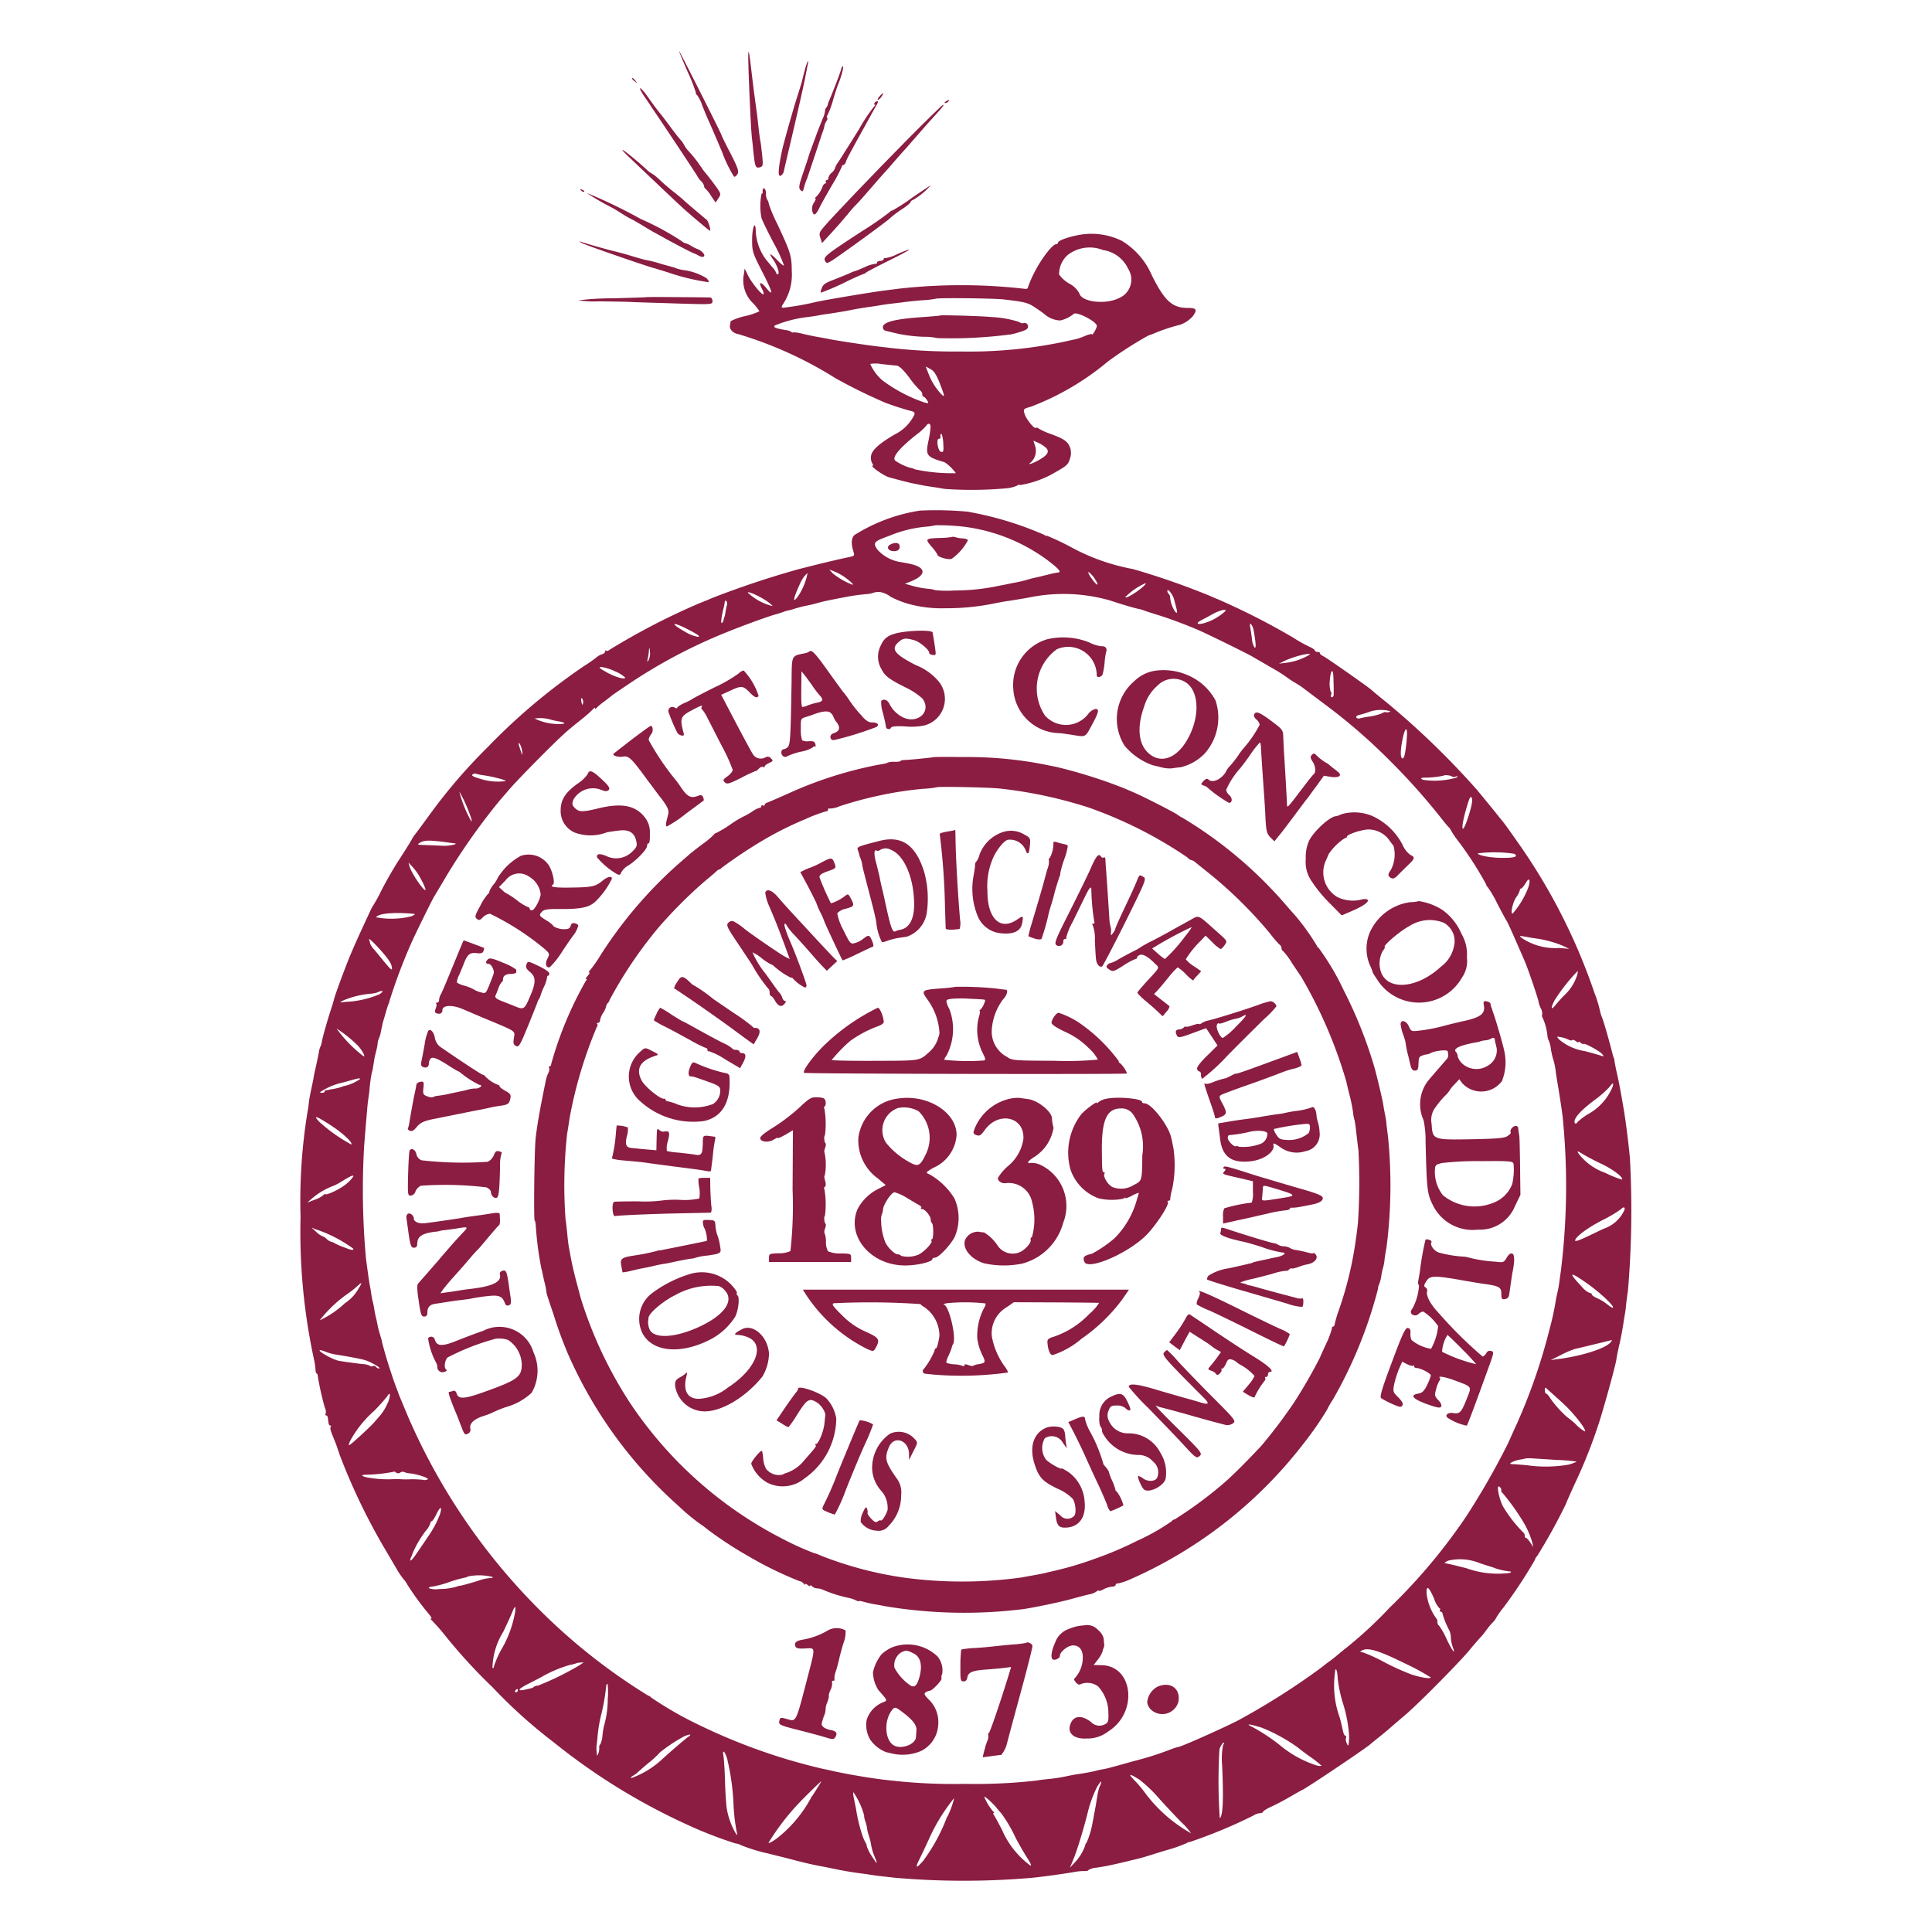 <?xml version="1.0" encoding="UTF-8"?>
<svg xmlns="http://www.w3.org/2000/svg" xmlns:xlink="http://www.w3.org/1999/xlink" width="120" height="120" viewBox="0 0 120 120">
  <defs>
    <clipPath id="b">
      <rect width="120" height="120"></rect>
    </clipPath>
  </defs>
  <g id="a" clip-path="url(#b)">
    <g transform="translate(-236.833 1194.178)">
      <path d="M481.1-1191c-.01.042.229.594.511,1.251a10.487,10.487,0,0,1,.521,1.313.178.178,0,0,0,.083.167,2.5,2.5,0,0,1,.323.657c.135.344.334.813.438,1.042s.469,1.074.8,1.866a8.192,8.192,0,0,0,.73,1.5c.063.021.156-.062.219-.167.094-.167.01-.406-.438-1.282-.313-.594-.563-1.115-.573-1.167C483.682-1185.948,481.1-1191.056,481.1-1191Z" transform="translate(-202.081 0)" fill="#8a1d41"></path>
      <path d="M522.293-1189.227c.073,1.97.156,3.638.2,4,.021.167.073.594.1.938.094.886.135.98.386.917.208-.052.219-.115.156-.74-.042-.375-.083-.782-.115-.9-.042-.2-.1-.719-.208-1.678-.021-.177-.063-.479-.094-.677s-.083-.625-.125-.938-.083-.667-.094-.782-.062-.49-.1-.834C522.272-1190.947,522.241-1190.707,522.293-1189.227Z" transform="translate(-238.961 -0.411)" fill="#8a1d41"></path>
      <path d="M542.095-1184.45c-.083.3-.156.594-.167.657s-.188.646-.4,1.3c-.344,1.147-.761,2.627-.855,3.075-.24,1.136-.261,1.616-.083,1.543a.423.423,0,0,0,.2-.281c.021-.115.219-.949.427-1.835.521-2.22.844-3.669.907-4.024.031-.167.094-.458.125-.646C542.376-1185.2,542.251-1185.045,542.095-1184.45Z" transform="translate(-255.271 -5.386)" fill="#8a1d41"></path>
      <path d="M555.279-1181.771c-.062.24-.5,1.366-.709,1.855a1.544,1.544,0,0,0-.115.334.426.426,0,0,1-.083.146.325.325,0,0,0-.083.229,1.516,1.516,0,0,1-.146.469c-.073.188-.25.615-.375.959s-.281.761-.344.938a4.213,4.213,0,0,0-.146.417c-.01.052-.167.521-.344,1.042-.271.792-.292.949-.167,1.074s.156.094.219-.156a3.562,3.562,0,0,1,.188-.552c.031-.083.25-.74.49-1.459s.448-1.376.49-1.459a2.866,2.866,0,0,0,.1-.354.841.841,0,0,1,.135-.323c.052-.073.073-.156.031-.188s-.01-.125.042-.2a5.612,5.612,0,0,0,.333-.917c.125-.427.271-.875.323-.99.208-.5.354-1.094.271-1.094C555.363-1182,555.31-1181.9,555.279-1181.771Z" transform="translate(-266.214 -8.065)" fill="#8a1d41"></path>
      <path d="M453-1174.936a.6.6,0,0,0,.188.177c.156.135.167.125.031-.042S453-1175.02,453-1174.936Z" transform="translate(-176.913 -14.358)" fill="#8a1d41"></path>
      <path d="M458.076-1168.363c.208.3.438.646.511.761.719,1.053,2.773,4.149,2.773,4.18a1.258,1.258,0,0,0,.219.292.67.67,0,0,1,.2.323.157.157,0,0,0,.073.146,2.305,2.305,0,0,1,.365.469l.271.4.177-.271c.177-.26.167-.281-.219-.813-.219-.3-.469-.615-.542-.7a4.309,4.309,0,0,1-.313-.417,7.4,7.4,0,0,0-.771-.98,2.174,2.174,0,0,1-.292-.4,1.163,1.163,0,0,0-.208-.3c-.115-.135-.365-.448-.552-.7s-.521-.709-.761-1-.573-.761-.771-1.042C457.753-1169.082,457.618-1169.04,458.076-1168.363Z" transform="translate(-181.208 -19.805)" fill="#8a1d41"></path>
      <path d="M599.5-1165.792c-.1.115-.146.208-.094.208s.156-.094.229-.208.115-.208.094-.208A1,1,0,0,0,599.5-1165.792Z" transform="translate(-308.039 -22.397)" fill="#8a1d41"></path>
      <path d="M639.32-1161.806c-.094.063-.1.1-.031.1a.264.264,0,0,0,.188-.1C639.56-1161.931,639.518-1161.931,639.32-1161.806Z" transform="translate(-343.74 -26.07)" fill="#8a1d41"></path>
      <path d="M564.13-1160.9c-.031.052-.031.1.021.1s.031.042-.021.083a10.168,10.168,0,0,0-.938,1.4c-.208.344-1.126,1.8-1.313,2.085a1.072,1.072,0,0,0-.2.375.645.645,0,0,1-.208.281.6.6,0,0,0-.208.333.128.128,0,0,1-.115.135c-.052,0-.073.042-.042.1s.021.1-.031.1-.125.083-.167.177a1.647,1.647,0,0,1-.427.677c-.052.042-.073.083-.021.083s0,.115-.094.261a.684.684,0,0,0-.1.521c.083.333.219.26.459-.24.1-.208.459-.844.782-1.4a9.081,9.081,0,0,0,.594-1.126.1.1,0,0,1,.094-.1c.052,0,.136-.094.167-.219s.25-.521.459-.907.594-1.073.844-1.532.521-.938.6-1.074.1-.229.042-.229A.215.215,0,0,0,564.13-1160.9Z" transform="translate(-272.98 -26.876)" fill="#8a1d41"></path>
      <path d="M570.214-1156.832c-2.074,2.1-4.566,4.7-5.191,5.431-.271.323-.3.4-.2.677l.1.313.573-.625c.313-.333.74-.823.949-1.084s.469-.563.594-.678.521-.563.886-.99.761-.876.876-1,.4-.438.625-.709.563-.636.73-.823.594-.677.938-1.074.7-.792.782-.876c.542-.594.646-.73.563-.73C572.393-1159,571.392-1158.02,570.214-1156.832Z" transform="translate(-277.032 -28.668)" fill="#8a1d41"></path>
      <path d="M447.693-1131.68c1.824,1.741,3.106,2.95,3.44,3.252.5.448,1.564,1.345,1.605,1.345.083,0-.083-.584-.2-.678-.563-.469-1.167-.98-1.407-1.2-.156-.146-.438-.375-.625-.521s-.563-.459-.823-.7a3.094,3.094,0,0,0-.542-.448,1.4,1.4,0,0,1-.375-.292C447.62-1131.951,446.787-1132.545,447.693-1131.68Z" transform="translate(-171.815 -52.767)" fill="#8a1d41"></path>
      <path d="M573.167-1110.218a11.2,11.2,0,0,1-1.209.782.163.163,0,0,0-.135.073,19.4,19.4,0,0,1-1.7,1.178c-2.335,1.522-2.47,1.636-2.335,1.887.094.188.156.167.959-.4,1.115-.782,2.783-2.012,3.012-2.21a6.554,6.554,0,0,1,.9-.678c.24-.167.438-.333.438-.385s.083-.1.188-.146a4.5,4.5,0,0,0,1.063-.886C574.313-1110.99,573.792-1110.646,573.167-1110.218Z" transform="translate(-279.703 -71.664)" fill="#8a1d41"></path>
      <path d="M422.178-1108.68c.073.073.156.1.188.073s-.021-.094-.125-.125C422.095-1108.8,422.084-1108.785,422.178-1108.68Z" transform="translate(-149.249 -73.661)" fill="#8a1d41"></path>
      <path d="M513.456-1109.13a.394.394,0,0,0,0,.156.074.074,0,0,1-.073.083,3.82,3.82,0,0,0,0,1.522c.042.125.375.823.761,1.553a9.538,9.538,0,0,1,.636,1.386c-.031.021-.219-.125-.417-.333-.448-.459-.573-.49-.271-.062.261.365.448.938.3.938a.085.085,0,0,1-.094-.083,1.169,1.169,0,0,0-.24-.354c-.125-.146-.313-.375-.406-.49a3.206,3.206,0,0,1-.625-1.689c-.01-.834-.24-.323-.229.542,0,.636.042.782.646,1.949.646,1.272.709,1.563.2.938-.323-.386-.459-.344-.24.083.094.156.135.313.1.344-.083.083-.761-.74-.969-1.188l-.2-.406-.073.49a1.969,1.969,0,0,0,.636,1.7,3.583,3.583,0,0,1,.354.459,4.145,4.145,0,0,1-.886.3,3.725,3.725,0,0,0-.9.313,1.931,1.931,0,0,1-.042.24c-.052.261.167.5.5.563a24.521,24.521,0,0,1,6.067,2.752,33.42,33.42,0,0,0,3.075,1.511,16.572,16.572,0,0,0,1.584.511c.219.052.271.115.219.25a2.659,2.659,0,0,1-1.209,1.209c-1,.584-1.449,1-1.48,1.365a.71.71,0,0,0,.083.438c.052.073.063.135.031.135-.219,0,.657.625,1.022.73.573.156,1.209.323,1.47.375.115.021.323.063.469.094s.448.083.678.115.6.094.834.135a24.016,24.016,0,0,0,3.857-.042,2,2,0,0,0,.636-.167c.063-.052.146-.063.177-.031a6.283,6.283,0,0,0,2.241-.823c.667-.375.761-.469.865-.834a1.022,1.022,0,0,0-.01-.709c-.146-.354-.375-.511-1.2-.813a4.165,4.165,0,0,1-.74-.333c-.063-.052-.135-.073-.167-.042-.094.094-.6-.531-.7-.855s-.083-.323.386-.459a16.631,16.631,0,0,0,4.774-2.8,23.393,23.393,0,0,1,2.533-1.626,4.237,4.237,0,0,0,.469-.177,10.18,10.18,0,0,1,1.47-.479,1.861,1.861,0,0,0,.823-.552c.281-.4.208-.5-.313-.5-.969,0-1.439-.417-2.241-2.022a4.667,4.667,0,0,0-1.866-2.147,4.3,4.3,0,0,0-2.4-.406c-.75.1-1.564.375-1.564.521a.106.106,0,0,1-.115.094c-.229,0-.928.917-1.345,1.741a6.627,6.627,0,0,0-.417.969c0,.063-.115.083-.281.052a34.671,34.671,0,0,0-7.8.01c-.229.031-.563.073-.73.094-.8.094-3.815.6-4.378.73a16.106,16.106,0,0,1-1.7.313c-.407.063-.448.052-.354-.125a3.324,3.324,0,0,0,.584-2.116c-.01-.959-.063-1.136-.917-2.96a8.416,8.416,0,0,1-.511-1.22.56.56,0,0,0-.1-.26.727.727,0,0,1-.073-.375C513.675-1109.162,513.488-1109.349,513.456-1109.13Zm21.119,3.732a2.056,2.056,0,0,1,1.584,1.178,1.243,1.243,0,0,1-.584,1.814c-.844.417-2.314.24-2.45-.292a1.469,1.469,0,0,0-.636-.615,2.02,2.02,0,0,1-.625-.563,1.6,1.6,0,0,1,.532-1.209A2.231,2.231,0,0,1,534.575-1105.4Zm-6.119,3.075c1.324.156,1.491.2,1.98.542a6.584,6.584,0,0,1,.542.386,1.56,1.56,0,0,0,.949.375,1.944,1.944,0,0,0,.834-.4c.146-.2,1.449.469,1.449.74-.01.167-.313.667-.313.511,0-.031-.177.01-.386.094a4.183,4.183,0,0,1-.542.2c-.094.021-.386.083-.657.146a28.556,28.556,0,0,1-6.546.636,35.326,35.326,0,0,1-4.795-.271c-.74-.073-2.96-.406-3.44-.511-.146-.031-.427-.083-.625-.115s-.636-.125-.959-.2a2.485,2.485,0,0,0-.6-.094c0,.031-.063.021-.125-.031a.64.64,0,0,0-.188-.083c-.771-.125-.949-.188-.823-.313a7.773,7.773,0,0,1,2.022-.521c.177-.021.479-.063.678-.1a5.964,5.964,0,0,1,.625-.1c.6-.094,1.021-.156,1.511-.261.292-.052.709-.125.938-.156s.532-.073.678-.1.5-.083.782-.115.636-.073.771-.094.636-.073,1.094-.115a5.939,5.939,0,0,0,.876-.094C524.255-1102.438,527.789-1102.4,528.456-1102.324Zm-6.682,4.107c.156.01.417.26.782.74a5.7,5.7,0,0,0,.688.813.338.338,0,0,1,.125.229c0,.083.031.156.083.156s.135.094.208.208c.125.2.115.208-.156.146a9.488,9.488,0,0,1-2.6-1.365,2.883,2.883,0,0,1-.771-1.032,2.074,2.074,0,0,1,.709.01C521.233-1098.269,521.65-1098.227,521.775-1098.217Zm2.668,1.074c.334.844.344.938.094.688a3.827,3.827,0,0,1-.782-1.261l-.177-.448.292.156C524.089-1097.893,524.235-1097.664,524.443-1097.143Zm-.563,2.762a6.209,6.209,0,0,1-.135.865c-.177.834-.094.959.771,1.23a2.565,2.565,0,0,1,.261.083,2.94,2.94,0,0,1,.678.667,10.985,10.985,0,0,1-2.554-.24.69.69,0,0,0-.292-.094,3.5,3.5,0,0,1-.9-.427c-.271-.188.219-.792,1.355-1.678a3.457,3.457,0,0,0,.542-.5C523.745-1094.683,523.891-1094.631,523.88-1094.381Zm.792,1.021c.031.448.01.532-.135.5-.2-.042-.323-.813-.135-.813.063,0,.1-.031.1-.083-.031-.146.01-.26.073-.208A2.163,2.163,0,0,1,524.672-1093.359Zm6.359.229c.261.24.146.458-.427.782-.386.219-.75.333-.511.156a.971.971,0,0,0,.292-1l-.115-.365.281.125A2.074,2.074,0,0,1,531.031-1093.13Z" transform="translate(-229.249 -73.253)" fill="#8a1d41"></path>
      <path d="M606.075-1033.565c-.021.021-.448.052-.969.094-1.824.115-2.606.313-2.606.636a.219.219,0,0,0,.156.219c.083.021.459.115.834.2a9.522,9.522,0,0,0,1.532.177,3.735,3.735,0,0,1,.865.083,28.481,28.481,0,0,0,4.378-.208.246.246,0,0,1,.125-.01,4.569,4.569,0,0,0,.594-.156c.407-.115.532-.2.532-.354a.223.223,0,0,0-.334-.188.59.59,0,0,1-.24-.094,6.612,6.612,0,0,0-1.72-.3C608.713-1033.523,606.117-1033.6,606.075-1033.565Z" transform="translate(-310.829 -141.021)" fill="#8a1d41"></path>
      <path d="M426-1106.537a14.919,14.919,0,0,0,1.459.855c.146.073.448.25.678.4s.511.313.625.365.4.219.625.354.532.323.678.407.521.281.834.459c.678.375,1.7.907,1.772.917a1.7,1.7,0,0,1,.3.146c.313.167.459.01.208-.229a.853.853,0,0,0-.271-.177,2.191,2.191,0,0,1-.4-.2,1.953,1.953,0,0,0-.375-.177c-.042.01-.156-.063-.261-.146a17.192,17.192,0,0,0-2.512-1.355A31.894,31.894,0,0,0,426-1106.537Z" transform="translate(-152.727 -75.658)" fill="#8a1d41"></path>
      <path d="M421.854-1077.485c.208.125,4.18,1.5,4.534,1.574.063.021.407.125.782.24a13.688,13.688,0,0,0,2.564.625c.042-.031-.021-.146-.125-.25a3.625,3.625,0,0,0-1.5-.511,3.717,3.717,0,0,1-.417-.115,1.855,1.855,0,0,0-.261-.083c-.052-.021-.386-.1-.73-.208s-.719-.188-.834-.208-.532-.136-.938-.261-.823-.229-.938-.261c-.448-.1-1.824-.49-2.189-.615C421.677-1077.6,421.7-1077.568,421.854-1077.485Z" transform="translate(-148.894 -101.604)" fill="#8a1d41"></path>
      <path d="M570.131-1072.454a2.434,2.434,0,0,1-.751.25c-.052-.031-.083,0-.083.052s-.094.115-.208.115-.208.052-.208.1a.092.092,0,0,1-.125.083,2.211,2.211,0,0,0-.646.208c-.281.125-.532.229-.552.229a1.975,1.975,0,0,0-.375.146c-.188.083-.625.261-.98.4-.511.188-.678.3-.751.521a.8.8,0,0,0-.073.292,14.367,14.367,0,0,0,1.678-.73c.459-.219.886-.406.938-.417a.556.556,0,0,0,.219-.115c.063-.052.719-.4,1.459-.761C571.069-1072.777,571.288-1072.954,570.131-1072.454Z" transform="translate(-277.574 -105.937)" fill="#8a1d41"></path>
      <path d="M425.411-1044.46c-.01.01-.949.042-2.1.073a17.061,17.061,0,0,0-2.126.125,6.552,6.552,0,0,0,1.293.063c.74.01,1.647.021,2.022.042s1.647.052,2.846.094c2.116.063,2.158.063,2.158-.146,0-.115-.063-.219-.125-.229C429.216-1044.45,425.432-1044.481,425.411-1044.46Z" transform="translate(-148.417 -131.262)" fill="#8a1d41"></path>
      <path d="M293.964-917.44a10.7,10.7,0,0,0-4.065,1.522c-.188.188-.208.521-.073.969.1.313.094.323-.271.4-.219.042-.949.208-1.637.375s-1.324.334-1.418.354A56.77,56.77,0,0,0,281.038-912c-.115.052-.438.188-.73.3a42.512,42.512,0,0,0-5.587,2.887c-.094.083-.2.115-.229.073s-.073-.01-.073.052-.094.146-.208.177a.932.932,0,0,0-.334.188,7.578,7.578,0,0,1-.761.532,37.557,37.557,0,0,0-5.973,5.024,33.666,33.666,0,0,0-3.69,4.305c-.438.6-.844,1.147-.9,1.209a1.908,1.908,0,0,0-.156.26c-.042.083-.375.625-.751,1.2s-.865,1.438-1.115,1.928a9.211,9.211,0,0,1-.511.938,3.075,3.075,0,0,0-.219.417c-.678,1.459-.928,2.012-1.178,2.606-.313.74-.99,2.564-1.042,2.814-.021.083-.1.365-.188.625-.208.625-.5,1.657-.563,1.97a1.186,1.186,0,0,1-.094.344,1.292,1.292,0,0,0-.1.375c-.031.156-.1.49-.156.75s-.135.584-.156.73-.1.521-.167.834-.135.688-.146.834-.052.4-.083.573a34,34,0,0,0-.427,6.463,37.449,37.449,0,0,0,.855,8.965,3.914,3.914,0,0,1,.073.542c.01.135.042.24.073.24s.063.063.063.125a17.659,17.659,0,0,0,.448,2.012.508.508,0,0,1,.042.375c-.031.052-.01.094.042.094s.094.073.1.156.031.229.042.313.052.156.1.156.073.042.031.094c-.052.094,0,.25.271.9.052.115.177.49.292.834a38.514,38.514,0,0,0,2.762,5.764c.354.594.73,1.24.844,1.438a4.7,4.7,0,0,0,.4.563,1,1,0,0,1,.177.261,17.017,17.017,0,0,0,1.345,1.845c.135.167.219.292.156.292s-.042.042.01.083a12.826,12.826,0,0,1,.886,1.011,33.636,33.636,0,0,0,2.919,3.179,31.178,31.178,0,0,0,3.763,3.388,38.911,38.911,0,0,0,8.433,5.191,25.354,25.354,0,0,0,2.887,1.115.77.77,0,0,1,.323.1,10.508,10.508,0,0,0,1.689.521c.2.052.761.188,1.251.313.938.25,1.522.386,2.033.479.177.031.646.125,1.042.208s.928.167,1.157.2.573.073.73.1.542.083.823.115.667.073.834.094a49.327,49.327,0,0,0,8.6,0c.907-.1,1.949-.25,2.554-.354a3.479,3.479,0,0,1,.657-.062c.125.01.229-.021.229-.062a1.1,1.1,0,0,1,.479-.146c.261-.031.584-.094.7-.115s.323-.073.438-.094c.407-.094.678-.156.886-.208.115-.031.3-.073.417-.1s.365-.094.552-.146.823-.261,1.428-.438a8.518,8.518,0,0,0,1.23-.438c.063-.052.125-.073.125-.042a30.98,30.98,0,0,0,4.013-1.668.861.861,0,0,1,.386-.136c.1,0,.188-.042.188-.083s.219-.188.5-.313.771-.386,1.115-.584.719-.417.834-.469c.3-.135,3.773-2.47,4.18-2.8.177-.156.469-.386.625-.511s.448-.365.625-.521.584-.5.886-.761c.761-.625,3.231-3.117,4-4.013.334-.407.688-.813.782-.907s.25-.3.365-.459.292-.365.4-.469a1.012,1.012,0,0,0,.177-.25,5.183,5.183,0,0,1,.459-.646,30.131,30.131,0,0,0,1.939-2.94.493.493,0,0,1,.146-.25,35.481,35.481,0,0,0,1.793-3.252c.01-.052.271-.646.573-1.3a32,32,0,0,0,1.438-3.617c.3-.9,1.063-3.659,1.115-4.044.01-.115.1-.563.2-.99s.188-.949.219-1.147.073-.479.1-.625a7.146,7.146,0,0,0,.094-.73c.031-.261.073-.584.1-.73a59.417,59.417,0,0,0,.125-8.287c-.073-.813-.261-2.283-.334-2.71-.01-.115-.063-.375-.094-.573-.146-.865-.281-1.574-.438-2.241-.031-.177-.083-.406-.094-.521a.737.737,0,0,0-.052-.208.476.476,0,0,1-.052-.156c-.2-.792-.552-2.043-.678-2.345a2.23,2.23,0,0,1-.1-.313,7.814,7.814,0,0,0-.365-1.2,36.512,36.512,0,0,0-4.555-9.048c-.844-1.209-1.053-1.491-1.23-1.7-.083-.1-.2-.25-.261-.323-.1-.135-.823-1.011-1.251-1.532a50.3,50.3,0,0,0-5.629-5.441c-.459-.365-.855-.7-.886-.73-.115-.135-2.783-2-2.992-2.106-.136-.062-.24-.146-.24-.2s-.073-.083-.156-.083-.156-.042-.156-.083-.125-.135-.281-.208a9.036,9.036,0,0,1-1.074-.6,43.7,43.7,0,0,0-4.691-2.387c-.031-.01-.24-.094-.469-.2a46.845,46.845,0,0,0-4.785-1.668,12.888,12.888,0,0,1-3.836-1.355,16.183,16.183,0,0,0-1.543-.73c0,.042-.063.021-.136-.042a20.875,20.875,0,0,0-4.764-1.439A21.806,21.806,0,0,0,293.964-917.44Zm2.741,1a11.048,11.048,0,0,1,5.17,2.064c.73.552.917.771.667.782a5.167,5.167,0,0,0-.6.125c-.261.063-.584.146-.73.177a5.163,5.163,0,0,0-.573.146,8.517,8.517,0,0,1-.886.2c-.313.063-.688.146-.834.167a13.223,13.223,0,0,1-2.814.3,6.709,6.709,0,0,1-1.188-.021,1.665,1.665,0,0,0-.417-.083,5.582,5.582,0,0,1-1.147-.229l-.313-.083.365-.146c.99-.4.969-.876-.063-1.095-.146-.031-.375-.073-.521-.1a2.429,2.429,0,0,1-1.491-.782c-.292-.438-.24-.5.761-.865a7.616,7.616,0,0,1,2.2-.552,4.76,4.76,0,0,0,.646-.094A13.464,13.464,0,0,1,296.706-916.439Zm-7.443,3.106c.375.271.625.5.532.5a4.455,4.455,0,0,1-1.251-.719l-.2-.229.292.115A3.331,3.331,0,0,1,289.263-913.333Zm15.573.135c.323.5.135.459-.219-.052-.167-.229-.229-.4-.156-.365A1.544,1.544,0,0,1,304.836-913.2Zm-17.971.125c-.146.49-.552,1.178-.688,1.178-.073,0,.094-.469.365-1.042a1.8,1.8,0,0,1,.448-.625A2.939,2.939,0,0,1,286.865-913.072Zm20.848.459c-.469.375-.98.657-.98.542a4.086,4.086,0,0,1,1.24-.855C308.057-912.937,307.932-912.791,307.713-912.614Zm2.033.646c.052.188.125.469.167.636.052.26.042.292-.083.177a1.875,1.875,0,0,1-.323-.969.427.427,0,0,0-.083-.146.257.257,0,0,1-.083-.177C309.339-912.645,309.642-912.28,309.746-911.967Zm-25.288.146c.208.146.375.292.354.313a3.469,3.469,0,0,1-1.532-.834C283.28-912.457,284-912.134,284.457-911.821Zm7.37-.459a1.307,1.307,0,0,1,.313.188,5.983,5.983,0,0,0,1.2.469,7.723,7.723,0,0,0,2.189.25,14.961,14.961,0,0,0,3.179-.323c.313-.062.667-.125.782-.135.281-.042,1.1-.177,1.355-.229a10.506,10.506,0,0,1,4.951.208c.844.281,1.616.5,1.772.521a1.781,1.781,0,0,1,.313.094c.083.031.459.156.834.271.719.219,1.7.584,2.554.948.532.229,3.106,1.491,3.388,1.668.083.052.584.334,1.094.636a10.671,10.671,0,0,1,.99.615,4.184,4.184,0,0,0,.469.313c.229.135.469.292.521.333s.646.49,1.3.98a35.706,35.706,0,0,1,4.107,3.544,40.38,40.38,0,0,1,3.294,3.7c.146.188.323.4.4.469a.559.559,0,0,1,.125.188,5.521,5.521,0,0,0,.448.657,21.53,21.53,0,0,1,1.762,2.741c-.042,0-.021.042.042.083a6.963,6.963,0,0,1,.625,1.063c.281.542.532,1.011.563,1.042s.261.521.511,1.094.542,1.23.636,1.459c.188.417.886,2.481.855,2.523a1.63,1.63,0,0,0,.136.386.656.656,0,0,1,.083.407c-.031.042-.01.125.042.2a3.64,3.64,0,0,1,.292,1.136.832.832,0,0,0,.083.271,1.87,1.87,0,0,1,.125.511,5.269,5.269,0,0,0,.136.615,3.931,3.931,0,0,1,.177.886c.052.313.094.594.1.625.042.2.261,1.605.313,2.033a42.969,42.969,0,0,1-.1,9.59c-.021.167-.073.5-.1.73a6.182,6.182,0,0,1-.125.678c-.031.146-.083.354-.094.469a18.114,18.114,0,0,1-.4,1.824,35.687,35.687,0,0,1-2.022,5.837c-.2.427-.438.969-.542,1.2a46.5,46.5,0,0,1-2.627,4.586,35.325,35.325,0,0,1-4.722,5.619,26.09,26.09,0,0,1-2.71,2.512c-.219.167-.448.365-.511.417s-.3.25-.532.417-.459.354-.521.4a44.393,44.393,0,0,1-5.16,3.273c-.98.5-3.44,1.595-3.68,1.637a3.585,3.585,0,0,0-.438.135,19.092,19.092,0,0,1-2.4.761c-.8.229-1.595.448-1.772.479a4.589,4.589,0,0,0-.469.094c-.219.063-.719.156-1.136.219-.2.021-.552.094-.8.146a8.965,8.965,0,0,1-1.011.156c-.313.031-.657.073-.782.1a33.829,33.829,0,0,1-4.451.208,34.614,34.614,0,0,1-4.586-.208c-1.042-.1-2.648-.375-3.6-.584-.261-.062-.552-.125-.667-.146a36.394,36.394,0,0,1-7.568-2.669,22.782,22.782,0,0,1-3.106-1.772.176.176,0,0,0-.146-.094,36.8,36.8,0,0,1-5.6-4.222,38.6,38.6,0,0,1-9.329-13.113c-.208-.5-.438-1.042-.5-1.2a3.811,3.811,0,0,1-.136-.365,1.094,1.094,0,0,1-.052-.125c-.01-.031-.031-.083-.052-.135s-.052-.146-.083-.229c-.063-.146-.521-1.553-.542-1.668-.01-.031-.073-.24-.136-.469s-.125-.448-.125-.49-.063-.229-.115-.417a4.972,4.972,0,0,1-.146-.552c-.021-.115-.063-.323-.1-.469s-.083-.365-.1-.49-.063-.375-.115-.573-.083-.438-.1-.552-.052-.323-.083-.469c-.052-.292-.146-.98-.229-1.616a47.06,47.06,0,0,1-.115-6.984c.042-.521.1-1.272.136-1.668s.073-.9.1-1.094.083-.552.1-.782a8.789,8.789,0,0,1,.146-1.042,1.45,1.45,0,0,0,.063-.261c.021-.146.063-.375.083-.521s.083-.375.115-.521a3.1,3.1,0,0,0,.094-.469.986.986,0,0,1,.073-.313,2.07,2.07,0,0,0,.146-.521c.052-.229.094-.438.1-.469s.083-.261.156-.521.146-.5.167-.552a.242.242,0,0,1,.042-.1.983.983,0,0,0,.052-.177,34.52,34.52,0,0,1,1.355-3.6c.292-.657,1.282-2.658,1.407-2.867.052-.083.427-.709.834-1.4a39.908,39.908,0,0,1,3.179-4.5c.052-.073.344-.4.625-.73.563-.667,3.012-3.138,3.6-3.638.2-.177.625-.521.938-.771a8.387,8.387,0,0,0,.709-.625c.063-.083.125-.115.125-.052s.042.042.083-.021a4,4,0,0,1,.49-.406c.229-.177.438-.333.469-.365s.521-.365,1.094-.75a32.715,32.715,0,0,1,6.1-3.211c1.053-.427,2.7-1.021,3.023-1.094.083-.021.271-.083.417-.135a1.921,1.921,0,0,1,.313-.094,3.528,3.528,0,0,0,.417-.115c.2-.062.48-.135.625-.167a7.318,7.318,0,0,0,.73-.167c.459-.125.6-.156,1.147-.261.146-.031.375-.073.521-.1a11.956,11.956,0,0,1,1.438-.208,1.5,1.5,0,0,0,.386-.073A1,1,0,0,1,291.827-912.28Zm-9.851.73c-.031.125-.073.344-.094.49a1.045,1.045,0,0,1-.073.281.705.705,0,0,0-.031.125.343.343,0,0,1-.1.188c-.094.083-.042-.344.094-.907a1.835,1.835,0,0,0,.073-.386c.01-.073.052-.1.1-.073A.323.323,0,0,1,281.977-911.55Zm30.844.459a3.218,3.218,0,0,1-1.251.657c-.407.094-.469-.01-.115-.2.125-.062.438-.229.7-.375a2.378,2.378,0,0,1,.667-.261C313.019-911.269,313.019-911.269,312.821-911.092Zm-33.054,1.136c.48.261.584.354.4.354a2.374,2.374,0,0,1-.8-.323C278.3-910.529,278.651-910.56,279.767-909.955Zm34.941.01c.135.73.156,1.115.042,1a1.224,1.224,0,0,1-.156-.511c-.021-.219-.073-.542-.1-.709-.042-.188-.021-.271.042-.229A.985.985,0,0,1,314.708-909.945Zm-37.578,1.772c-.1.167-.115.156-.063-.073a2.987,2.987,0,0,0,.073-.521c.021-.2.031-.188.063.073A.972.972,0,0,1,277.13-908.173Zm41.07-.334a3.658,3.658,0,0,1-1.407.511l-.521.063.365-.177C317.168-908.371,318.2-908.632,318.2-908.507Zm-43.134,1.063a2.113,2.113,0,0,1,.6.375c0,.156-.657-.042-1.2-.354-.427-.24-.48-.3-.271-.3A2.954,2.954,0,0,1,275.066-907.443Zm44.583.261c.021.375.031,1.063.021,1.2-.01.073-.052.135-.115.135s-.073-.062-.042-.146.021-.167-.031-.2a1.881,1.881,0,0,1-.052-.688C319.471-907.485,319.617-907.693,319.648-907.183Zm-46.605,1.71c-.031.146-.052.125-.1-.094-.031-.2-.021-.261.042-.2A.345.345,0,0,1,273.043-905.473Zm50.128.49c.052.063-.229.1-.3.052a.691.691,0,0,0-.24.1,3.867,3.867,0,0,1-.678.177,5.079,5.079,0,0,0-.646.115.208.208,0,0,1-.229-.042c-.031-.062.031-.125.146-.156a6.667,6.667,0,0,0,.709-.219A2.191,2.191,0,0,1,323.172-904.983Zm-52.078.542a4.02,4.02,0,0,0,.448.094c.459.083.459.167,0,.167a3.4,3.4,0,0,1-1.5-.344A2.333,2.333,0,0,1,271.094-904.441Zm53.11,1.272c-.083.876-.167,1.188-.281,1.115s-.115-.49.031-1.209C324.131-904.1,324.287-904.035,324.2-903.17Zm-54.944.657c.052.375.01.3-.167-.261-.063-.208-.063-.271.01-.2A1.136,1.136,0,0,1,269.259-902.513ZM266.872-901c.657.094,1.574.344,1.324.365a3.569,3.569,0,0,1-1.532-.146c-.438-.125-.573-.208-.479-.271s.177-.073.219-.042A2.885,2.885,0,0,0,266.872-901Zm60.146.073c.031.042.136.042.229.01.125-.042.146-.031.073.052a4.84,4.84,0,0,1-2.1.146c-.177-.1-.167-.125.115-.135a5.583,5.583,0,0,0,1.167-.125C326.559-901.043,326.945-900.991,327.018-900.928Zm-60.907,2.637c.052.24.01.2-.177-.177a7.185,7.185,0,0,1-.573-1.532A9.136,9.136,0,0,1,266.111-898.291Zm61.928-.156c-.4,1.251-.521.865-.146-.438.208-.73.281-.876.354-.709C328.311-899.459,328.248-899.1,328.04-898.448Zm-63.419,1.616c.146.021.334.042.417.052.344.031-.281.177-.678.156-.229-.01-.7-.031-1.042-.042-.6-.021-.615-.021-.365-.167S263.526-896.978,264.621-896.832Zm66.275.709c.25.167.021.25-.678.25-.73.01-1.595-.146-1.595-.281A8.363,8.363,0,0,1,330.9-896.123ZM263.005-894.5a3.436,3.436,0,0,1,.261.584c0,.271-.844-.928-.99-1.407l-.073-.26.271.292A3.486,3.486,0,0,1,263.005-894.5Zm68.745.49a5.387,5.387,0,0,1-.969,1.605c-.146,0,.021-.74.24-1.042a1.216,1.216,0,0,0,.208-.406c0-.063.042-.115.083-.115s.167-.146.281-.333C331.823-894.705,331.917-894.528,331.751-894.007ZM262.484-892.4c.167.01.156.042-.094.156a5.13,5.13,0,0,1-2.2.063C260.337-892.422,261.264-892.506,262.484-892.4Zm69.579,1.511a7.068,7.068,0,0,1,1.8.459l.438.208-.625-.052a3.728,3.728,0,0,1-2.293-.6c-.2-.167-.2-.167.1-.115C331.667-890.963,331.917-890.911,332.063-890.89Zm-71.07,1.4a1.015,1.015,0,0,1,.188.459c0,.188-.063.125-.73-.688-.083-.1-.261-.323-.386-.469a1.168,1.168,0,0,1-.24-.354,1.135,1.135,0,0,0-.073-.261C259.68-891.015,260.712-889.931,260.993-889.493Zm73.78.959a2.885,2.885,0,0,1-.771,1.188,7.436,7.436,0,0,0-.563.625c-.271.334-.3.188-.063-.281a11.265,11.265,0,0,1,1.459-1.855A1.076,1.076,0,0,1,334.773-888.534Zm-74.364,1.126a6,6,0,0,1-2.147.479c-.365.052-.365.052-.1-.094a5.677,5.677,0,0,1,1.71-.417,1.631,1.631,0,0,0,.459-.1.365.365,0,0,1,.219-.063C260.649-887.607,260.6-887.534,260.41-887.409ZM259-884.271c.281.271.542.73.427.73a8.059,8.059,0,0,1-1.689-1.73A8.106,8.106,0,0,1,259-884.271Zm75.25-.313c.1.052.208.073.24.031s.136,0,.229.073.156.094.156.052.073-.021.156.052.156.1.156.063c0-.1.99.427,1.157.625.125.156.125.167-.083.1-.115-.042-.563-.167-.99-.281a3.224,3.224,0,0,1-1.584-.709c-.188-.208-.188-.208.094-.156A1.923,1.923,0,0,1,334.252-884.584Zm-75.052,2.45a2.743,2.743,0,0,1-.907.417.6.6,0,0,0-.188.052,3.532,3.532,0,0,1-.625.156c-.115.021-.229.042-.261.052a.246.246,0,0,1-.125.01.074.074,0,0,0-.083.073c0,.052-.073.094-.156.094a.281.281,0,0,1-.156-.031,4.189,4.189,0,0,1,1.511-.625C259.128-882.2,259.2-882.207,259.2-882.134Zm77.793.49a3.451,3.451,0,0,1-1.574,1.72,4.263,4.263,0,0,0-.6.459c-.1.177-.229.094-.177-.1.073-.281.49-.709,1.282-1.3a6.143,6.143,0,0,0,.865-.761C337.025-881.936,337.067-881.936,336.994-881.644Zm-79.513,2.45c.667.438,1.282,1.021,1.178,1.126a9.961,9.961,0,0,1-2-1.418C256.24-879.935,256.49-879.841,257.481-879.195Zm78.856,2.345c.7.334,1.366.844,1.24.959a6.237,6.237,0,0,1-1.032-.417,3.544,3.544,0,0,1-1.678-1.22c-.094-.156-.042-.146.292.063C335.378-877.329,335.91-877.047,336.337-876.849Zm-77.553.761a2.057,2.057,0,0,1-.365.406c-.323.313-1.282.792-1.4.7-.021-.01-.073.01-.1.063a1.825,1.825,0,0,1-.532.281l-.469.177.365-.313a4.472,4.472,0,0,1,1.324-.75,4.4,4.4,0,0,0,.521-.292C258.627-876.12,258.784-876.193,258.784-876.088Zm78.94,2.106a2.183,2.183,0,0,1-1.282,1.147c-.427.2-1,.479-1.272.6s-.5.2-.5.135c0-.219.761-.792,1.72-1.282a8.435,8.435,0,0,0,1.115-.657C337.661-874.223,337.8-874.191,337.723-873.983Zm-81.129,1.23a8.479,8.479,0,0,1,2.189,1.157c0,.115-.115.094-.542-.073a4.653,4.653,0,0,1-.646-.281.43.43,0,0,0-.188-.073.789.789,0,0,1-.292-.188.872.872,0,0,0-.292-.177,1.452,1.452,0,0,1-.386-.292c-.177-.156-.271-.25-.208-.219A1.448,1.448,0,0,0,256.595-872.753Zm78.8,3.3c.782.542,1.72,1.418,1.626,1.522-.031.021-.188-.073-.354-.208a2.88,2.88,0,0,0-.636-.386c-.177-.083-.323-.177-.323-.229s-.063-.094-.135-.094a1.356,1.356,0,0,1-.5-.4C334.211-870.157,334.3-870.22,335.4-869.448Zm-76.251.261a2.59,2.59,0,0,1-.886.98,5.937,5.937,0,0,1-1.564,1.063,8.015,8.015,0,0,1,1.616-1.564,7.08,7.08,0,0,0,.678-.521C259.326-869.542,259.346-869.532,259.148-869.188Zm77.762,3.367c-.24.386-1.751.886-3.294,1.084l-.459.063.625-.313a6.287,6.287,0,0,1,.834-.365c.115-.031.49-.115.834-.2.594-.146,1.428-.344,1.491-.365C336.962-865.925,336.942-865.883,336.91-865.821Zm-79.826.636a2.943,2.943,0,0,0,.552.156c.855.135,1.459.25,1.793.334.407.1,1.167.542.949.542a.264.264,0,0,1-.188-.1.127.127,0,0,0-.167-.052.191.191,0,0,1-.219-.021,1.035,1.035,0,0,0-.344-.094c-.3-.021-1.2-.146-1.564-.208-.407-.073-1.439-.667-1.157-.667A2.416,2.416,0,0,1,257.084-865.185Zm76.782,3.148c.7.625,1.522,1.678,1.418,1.793a1.986,1.986,0,0,1-.552-.427,4.556,4.556,0,0,0-.552-.459,6.589,6.589,0,0,1-1.053-1.178c-.094-.156-.208-.281-.25-.281s-.083-.094-.083-.219c0-.177.021-.188.136-.073C333.012-862.808,333.429-862.433,333.867-862.037Zm-72.936,0a3.029,3.029,0,0,1-.459.782c-.156.177-.354.406-.448.511-.2.219-1.1,1.063-1.376,1.272-.167.135-.177.125-.073-.156a6.822,6.822,0,0,1,1.5-1.887,11.6,11.6,0,0,0,.823-.917C261.077-862.767,261.108-862.485,260.931-862.037Zm72.644,3.565a11.43,11.43,0,0,1,1.178.1c.021.021-.188.1-.469.188a8.26,8.26,0,0,1-2.585.042c-.229-.021-.584-.052-.782-.062-.313-.01-.334-.031-.177-.125a2.044,2.044,0,0,1,.521-.167,2.448,2.448,0,0,0,.354-.073,2.48,2.48,0,0,1,.417,0C332.251-858.555,332.949-858.514,333.575-858.472Zm-71.872.782a.259.259,0,0,1,.24-.031,1.112,1.112,0,0,0,.375.083c.417.042,1.157.281,1.1.365a.431.431,0,0,1-.334.031,7.081,7.081,0,0,0-.709-.031,6.169,6.169,0,0,1-.625,0c-.115-.01-.292-.01-.386-.01a7.17,7.17,0,0,1-1.22-.031c-.657-.063-1.074-.219-.6-.24a9.82,9.82,0,0,0,1.71-.177.141.141,0,0,1,.177.042A.255.255,0,0,0,261.7-857.69Zm68.38,1.094a.222.222,0,0,0,.083.177,13.7,13.7,0,0,1,1.261,1.751,5.412,5.412,0,0,1,.584,1.313l.063.3-.188-.292c-.1-.156-.219-.281-.261-.281s-.083-.062-.083-.146a.229.229,0,0,0-.083-.188,8.358,8.358,0,0,1-1.272-1.637c-.25-.5-.407-1.334-.229-1.22A.268.268,0,0,1,330.083-856.6Zm-65.952,1.584a5.846,5.846,0,0,1-.584,1.126c-.229.344-.584.865-.792,1.167-.344.521-.542.667-.375.271a.947.947,0,0,0,.094-.24,6.688,6.688,0,0,1,.8-1.366,1.371,1.371,0,0,0,.3-.49c0-.063.042-.125.083-.125s.177-.188.281-.417C264.2-855.658,264.329-855.605,264.131-855.011Zm64.649,2.96c.4.135.761.24.813.261a.242.242,0,0,1,.1.042,4.446,4.446,0,0,0,.907.2c.125.01.125.031.021.094a5.785,5.785,0,0,1-2.7-.292c-.876-.219-1.095-.271-1.334-.313-.052-.01.031-.073.2-.156A3.239,3.239,0,0,1,328.78-852.051Zm-61.344.844c0,.063-.031.094-.063.063a3.022,3.022,0,0,0-.865.188c-.438.136-.917.271-1.053.292a.842.842,0,0,0-.261.063,3.689,3.689,0,0,1-1.063.146,1.347,1.347,0,0,1-.657-.052c0-.052.083-.094.2-.094a6.072,6.072,0,0,0,1-.261,8.607,8.607,0,0,1,1-.292.556.556,0,0,0,.24-.083A3.524,3.524,0,0,1,267.435-851.207Zm58.488,1.386a1.527,1.527,0,0,0,.334.573c.042,0,.052.042.021.1s-.01.1.042.1a.116.116,0,0,1,.115.115,4.968,4.968,0,0,0,.427,1.053,1.171,1.171,0,0,1,.094.438,2.071,2.071,0,0,0,.1.542c.229.6,0,.323-.365-.448a4.415,4.415,0,0,0-.479-.844c-.052-.021-.094-.125-.094-.229a.3.3,0,0,0-.083-.229,3.3,3.3,0,0,1-.584-1.491C325.413-850.738,325.58-850.623,325.924-849.82Zm-57.1.855a6.893,6.893,0,0,1-.844,2.272,6.089,6.089,0,0,0-.469,1.074c0,.073-.042.094-.083.052a4.431,4.431,0,0,1,.667-2.22c.261-.542.521-1.115.584-1.282C268.822-849.455,268.884-849.424,268.822-848.966Zm55.246,3.117a14.076,14.076,0,0,1,1.637.886c0,.1-.563.021-1.178-.177a15.162,15.162,0,0,1-1.71-.771,9.464,9.464,0,0,0-1.376-.625c-.135,0-.146-.021-.021-.094C321.764-846.849,322.452-846.651,324.068-845.849Zm-51.212.115a17.9,17.9,0,0,1-2.606,1.282.42.42,0,0,0-.25.073.353.353,0,0,1-.2.094c-.073.021-.25.063-.407.094-.479.094-.334-.083.313-.4.323-.167.74-.375.907-.479a7.83,7.83,0,0,1,1.657-.678,2.34,2.34,0,0,0,.334-.083.711.711,0,0,1,.261-.052l.229-.021Zm47.064.782a8.466,8.466,0,0,0,.365,1.7,8.458,8.458,0,0,1,.354,1.98c-.031.594-.052.636-.156.386a.516.516,0,0,1-.042-.334.082.082,0,0,0-.042-.125c-.063-.01-.115-.146-.146-.292s-.115-.521-.2-.834a5.8,5.8,0,0,1-.3-2.752C319.773-845.661,319.888-845.474,319.919-844.952Zm-45.333,1.3a5.987,5.987,0,0,1-.229,1.689,4.411,4.411,0,0,0-.1.625,1.382,1.382,0,0,1-.136.532.223.223,0,0,0-.063.208.815.815,0,0,1-.063.365c-.063.177-.083.167-.094-.1a1.769,1.769,0,0,1-.01-.4c.01-.052.042-.313.063-.573a8.8,8.8,0,0,1,.261-1.48,13.26,13.26,0,0,0,.261-1.511c.031-.24.031-.261.1-.261A4.8,4.8,0,0,1,274.586-843.649Zm-5.587-.49a.114.114,0,0,1-.115.1c-.052,0-.073-.052-.042-.1s.083-.1.115-.1S269-844.2,269-844.139Zm46.167,2.283a10.673,10.673,0,0,1,2.3,1.261c.031.031.365.292.761.573a6.419,6.419,0,0,1,.7.552.694.694,0,0,1-.334-.031,6.791,6.791,0,0,1-2.22-1.22A11.6,11.6,0,0,0,314.6-841.9C314.165-842.107,314.416-842.086,315.166-841.856Zm-35.566.573c-.313.24-.99.823-1.616,1.386a5.511,5.511,0,0,1-1.908,1.178c-.083,0-.063-.052.063-.125a1.514,1.514,0,0,0,.261-.177c.031-.031.354-.323.73-.636a5.562,5.562,0,0,0,.709-.657,10.044,10.044,0,0,1,1.48-.98C279.673-841.46,279.829-841.45,279.6-841.283Zm33.21.5a4.379,4.379,0,0,0-.063,1.282c.094,2.147.052,3.1-.146,3.294a34.035,34.035,0,0,1-.021-4.284c.063-.208.2-.417.271-.417C312.883-840.908,312.862-840.845,312.81-840.783Zm-30.792.938a14.947,14.947,0,0,1,.375,2.637,11.716,11.716,0,0,0,.229,1.97c.042.052.01.063-.052.021a4.582,4.582,0,0,1-.6-1.657c-.031-.24-.083-.98-.1-1.637s-.063-1.355-.094-1.553C281.674-840.553,281.872-840.387,282.018-839.845Zm25.559,1.209a8.543,8.543,0,0,1,1.24,1.178c.427.479,1.074,1.167,1.428,1.522a3.986,3.986,0,0,1,.573.657,9.082,9.082,0,0,1-2.929-2.606,7.2,7.2,0,0,0-.552-.646C306.879-839,306.942-839.032,307.578-838.635Zm-20.3,1.032A8.044,8.044,0,0,1,285.125-835c-.271.208-.521.344-.563.313a14.71,14.71,0,0,1,1.668-2.231c.354-.4,1.564-1.595,1.616-1.595C287.856-838.51,287.605-838.1,287.282-837.6Zm17.877-.625a3.114,3.114,0,0,0-.146.552c-.021.146-.073.427-.1.625-.1.521-.146.8-.2,1.063a5.413,5.413,0,0,1-.375,1.282.321.321,0,0,0-.094.188,2.945,2.945,0,0,1-.646,1.053l-.3.323.261-.636c.2-.5.584-1.751.823-2.7a7.831,7.831,0,0,1,.594-1.668C305.232-838.583,305.305-838.615,305.159-838.229Zm-14.646,1.866a1.135,1.135,0,0,0,.063.3,2.416,2.416,0,0,1,.136.573,3.716,3.716,0,0,0,.115.417,3.433,3.433,0,0,1,.115.469,3.349,3.349,0,0,0,.24.813c.2.479.146.459-.188-.063a2.509,2.509,0,0,1-.313-.625.437.437,0,0,0-.083-.229,2.483,2.483,0,0,1-.2-.469,9.954,9.954,0,0,1-.386-1.616c-.083-.407-.156-.782-.167-.834a.7.7,0,0,1,0-.208A4.677,4.677,0,0,1,290.514-836.363Zm8.224-.5c.1.125.25.292.313.365a8.72,8.72,0,0,1,.865,1.48c.208.4.542.98.74,1.282.229.365.281.511.167.448a5.455,5.455,0,0,1-1.741-2.2c-.219-.427-.448-.844-.5-.917s-.073-.125-.021-.125.042-.042-.01-.083a3.247,3.247,0,0,1-.573-.928C297.977-837.624,298.478-837.176,298.738-836.863Zm-3.065.552a11.252,11.252,0,0,1-1.48,2.731c-.448.521-.532.49-.229-.115.135-.271.417-.865.625-1.324a11.355,11.355,0,0,1,1.522-2.45A5.41,5.41,0,0,1,295.674-836.311Z" transform="translate(0 -245.023)" fill="#8a1d41"></path>
      <path d="M630.567-901.6a4.494,4.494,0,0,1-.709.063c-.969.031-.99.052-.573.542a2.321,2.321,0,0,1,.365.5c0,.135.625.323.876.261a3.3,3.3,0,0,0,1.011-1.147c.021-.052-.115-.115-.3-.125a1.925,1.925,0,0,1-.49-.083C630.671-901.608,630.588-901.619,630.567-901.6Z" transform="translate(-334.591 -259.229)" fill="#8a1d41"></path>
      <path d="M605.656-897.8c-.261.146-.115.407.229.407.292,0,.427-.146.344-.4C606.177-897.932,605.906-897.943,605.656-897.8Z" transform="translate(-313.537 -262.55)" fill="#8a1d41"></path>
      <path d="M600.539-845.422a1.11,1.11,0,0,0-.74.667,1.505,1.505,0,0,0,.01,1.47c.24.459.448.625,1.48,1.147a4.372,4.372,0,0,1,1.074.7c.584.75-.208,1.584-1.147,1.2a1.87,1.87,0,0,1-.886-.844c-.135-.281-.365-.354-.521-.2a2.037,2.037,0,0,0,.1.719c.094.354.177.74.188.844a.175.175,0,0,0,.334.083c.042-.073.386-.094.9-.062a4,4,0,0,0,1.157-.063,1.706,1.706,0,0,0,.834-2.8,3.582,3.582,0,0,0-1.366-.949c-1.3-.667-1.553-.98-1.1-1.4.3-.281.448-.3,1-.146.354.1.959.615.938.8-.01.042.083.1.208.115.208.031.219.01.156-.417-.031-.24-.083-.542-.1-.657s-.052-.261-.052-.313C602.978-845.735,601.122-845.651,600.539-845.422Z" transform="translate(-308.243 -309.358)" fill="#8a1d41"></path>
      <path d="M682.2-841.544a2.965,2.965,0,0,0-2.085,3.117,2.913,2.913,0,0,0,2.877,2.71c.292.031.7.094.886.125.719.115.709.125,1.063-.532.479-.876.532-1.095.281-1.095a.809.809,0,0,0-.448.3,1.747,1.747,0,0,1-2.689.115,3.008,3.008,0,0,1,.74-4.128,1.771,1.771,0,0,1,2.471,1.647c.021.146.3.083.365-.083a4.641,4.641,0,0,0,.125-.751,4.145,4.145,0,0,1,.1-.667.231.231,0,0,0-.25-.323,2.187,2.187,0,0,1-.8-.24A4.344,4.344,0,0,0,682.2-841.544Z" transform="translate(-380.342 -312.924)" fill="#8a1d41"></path>
      <path d="M543.73-833.536a.726.726,0,0,1-.219.094c-.917.188-.855.073-.876,1.782-.052,3.346-.083,3.867-.219,4.034a.461.461,0,0,1-.271.156c-.083,0-.146.094-.146.2,0,.219.229.354.375.229a4.492,4.492,0,0,1,.855-.281,1.986,1.986,0,0,0,.751-.281c0-.042.042-.063.094-.031s.073-.031.042-.146c-.042-.167-.135-.208-.406-.188a.807.807,0,0,1-.417-.052,2.049,2.049,0,0,1-.083-.719c-.01-.625,0-.636.3-.73.177-.052.386-.125.469-.156q.86-.328,1.095-.094a.609.609,0,0,1,.156.219,1.285,1.285,0,0,0,.219.375c.24.334.167.542-.219.667-.271.083-.229.459.052.417a20.324,20.324,0,0,0,2.627-.813c.2-.146.063-.281-.271-.281-.219,0-.4-.115-.678-.448a7.529,7.529,0,0,1-.792-1.011,5.017,5.017,0,0,0-.313-.417c-.031-.031-.448-.6-.928-1.272C544.1-833.453,543.866-833.682,543.73-833.536Zm.219,2.158a7.23,7.23,0,0,0,.479.615c.2.229.135.344-.24.406a4.757,4.757,0,0,0-.563.167.891.891,0,0,1-.323.094c-.062-.062-.073-.375-.062-1.282l.01-.938.208.261C543.574-831.91,543.793-831.608,543.949-831.379Z" transform="translate(-256.636 -320.171)" fill="#8a1d41"></path>
      <path d="M744.234-822.253a2.381,2.381,0,0,0-1.386.667,3.09,3.09,0,0,0-.584,4.013,4.035,4.035,0,0,0,1.762,1.209c.063.01.292.063.521.125a2.119,2.119,0,0,0,.625.063c.115-.021.375-.052.573-.073a3.054,3.054,0,0,0,1.511-.876,3.369,3.369,0,0,0,.646-3.273,3.483,3.483,0,0,0-1.251-1.324A3.809,3.809,0,0,0,744.234-822.253Zm1.782.709c.813.49.938,1.928.292,3.283-.677,1.428-1.782,1.9-2.616,1.094-.594-.584-.667-1.626-.219-2.856a2.721,2.721,0,0,1,.813-1.282A1.4,1.4,0,0,1,746.016-821.544Z" transform="translate(-435.572 -330.276)" fill="#8a1d41"></path>
      <path d="M479.034-821.812a9.1,9.1,0,0,1-1.5.865c-.73.365-1.345.688-1.376.719a3.092,3.092,0,0,1-.49.25c-.25.115-.448.24-.448.292s-.083.052-.177-.01a.25.25,0,0,0-.365.3,11.214,11.214,0,0,0,.532,1.251.4.4,0,0,0,.271.188c.156.031.177-.01.1-.261-.208-.823-.156-.938.573-1.324.552-.292.667-.323.573-.177a.118.118,0,0,0,.042.156,2.489,2.489,0,0,1,.344.563c.146.271.542,1.063.9,1.751a10.48,10.48,0,0,1,.646,1.428c0,.094-.146.271-.323.4-.281.2-.3.24-.167.375s.261.094,1-.271a8.743,8.743,0,0,1,.9-.427c.031.01.135-.062.219-.156s.208-.135.261-.1.094.021.094-.031.125-.146.281-.219c.25-.115.261-.146.115-.281a.255.255,0,0,0-.354-.062.582.582,0,0,1-.771-.2c-.083-.125-.563-1.011-1.063-1.96l-.907-1.73.594-.271c.667-.313.782-.292,1.188.135.292.3.448.365.542.2a4.171,4.171,0,0,0-.928-1.574A.624.624,0,0,0,479.034-821.812Z" transform="translate(-196.317 -330.539)" fill="#8a1d41"></path>
      <path d="M795.517-796.75c-.031.073.031.208.146.3a.581.581,0,0,1,.2.323,7.109,7.109,0,0,1-1.011,1.47,5.694,5.694,0,0,0-.344.469c-.135.2-.365.48-.49.625a1.051,1.051,0,0,0-.24.334,1.1,1.1,0,0,1-.281.344c-.3.271-.646.333-.823.156-.073-.073-.167-.042-.3.1-.177.2-.177.208.01.281a.544.544,0,0,1,.25.136,8.011,8.011,0,0,0,1.324.938c.208,0,.229-.292.021-.479a.581.581,0,0,1-.2-.323,4.989,4.989,0,0,1,.834-1.3c.083-.094.4-.5.678-.907a5.231,5.231,0,0,1,.584-.74c.031,0,.052.1.063.229.01.229.063,1.115.188,2.846.031.459.083,1.22.1,1.7.042.74.094.907.3,1.115l.25.25.354-.438c.2-.24.625-.813.969-1.272s.657-.886.709-.938.292-.407.563-.761l.479-.667.448.073c.511.073.719-.1.4-.334-.1-.083-.3-.24-.438-.344a1.029,1.029,0,0,0-.281-.208,3.019,3.019,0,0,1-.625-.49c-.1-.1-.156-.094-.261.021s-.073.208.073.427c.177.281.2.657.042.771-.042.031-.354.417-.7.876-.949,1.251-.938,1.24-.949.969,0-.125-.135-2.481-.188-3.252-.01-.229-.031-.625-.042-.886-.01-.459-.031-.49-.74-1.022C795.84-796.917,795.611-797,795.517-796.75Z" transform="translate(-480.789 -353.037)" fill="#8a1d41"></path>
      <path d="M443.058-788.074c-.594.459-1.1.855-1.136.886-.115.115.271.24.563.188.375-.063.521.073,1.543,1.47.386.511.73.98.782,1.042.427.542.563.813.5,1.053-.031.135-.094.365-.125.511s-.021.261.042.261a7.522,7.522,0,0,0,1.188-.8c.594-.438,1.084-.8,1.1-.813a.364.364,0,0,0-.042-.2.169.169,0,0,0-.24-.115c-.511.208-.719.115-1.167-.552a5.11,5.11,0,0,0-.407-.542,16.358,16.358,0,0,1-1.564-2.345.664.664,0,0,1,.156-.365c.146-.167.115-.532-.042-.511C444.184-788.907,443.663-788.532,443.058-788.074Z" transform="translate(-166.971 -360.182)" fill="#8a1d41"></path>
      <path d="M419.389-770.427c-.031.021-1.334.156-1.762.177-.167,0-.292.031-.292.063s-.156.052-.334.052a1.232,1.232,0,0,0-.448.042.709.709,0,0,1-.208.073c-.052.01-.24.042-.417.073a24.7,24.7,0,0,0-5.525,1.762c-.625.281-1.23.542-1.324.573s-.188.1-.188.156-.042.063-.1.031-.1-.01-.1.042-.031.1-.073.094a1.581,1.581,0,0,0-.521.261,3.34,3.34,0,0,1-.5.281,6.739,6.739,0,0,0-.855.521,6.821,6.821,0,0,1-.876.521.154.154,0,0,0-.115.083,4.949,4.949,0,0,1-.709.594c-.375.281-.73.563-.8.625s-.334.292-.6.521a26.81,26.81,0,0,0-4.91,5.712,9.1,9.1,0,0,1-.719,1.032c-.052.042-.063.083-.01.083s.01.094-.094.208-.146.208-.094.208.052.042-.01.083a22.643,22.643,0,0,0-2.168,5.2c0,.073-.042.135-.094.135s-.063.042-.031.1a.39.39,0,0,1-.042.292,2.073,2.073,0,0,0-.156.448c-.365,1.782-.521,2.637-.636,3.586-.083.636-.135,5.16-.063,5.16.031,0,.063.177.073.4a20.137,20.137,0,0,0,.354,2.627,1.062,1.062,0,0,1,.042.156c.01.052.073.375.156.7a4.806,4.806,0,0,1,.115.625c0,.021.094.313.208.657s.219.646.229.678a25.073,25.073,0,0,0,.876,2.4,27.242,27.242,0,0,0,6.88,9.475,12.132,12.132,0,0,0,1.4,1.157,5,5,0,0,1,.417.313,23.726,23.726,0,0,0,2.554,1.668,22.344,22.344,0,0,0,3.117,1.522.506.506,0,0,1,.292.167c.042.073.083.094.083.042s.073-.031.156.042.156.094.156.042.052-.031.125.042a.491.491,0,0,0,.313.125,1,1,0,0,1,.375.094,8.43,8.43,0,0,0,1.543.49,1.993,1.993,0,0,1,.479.156c.1.052.188.083.188.052s.156,0,.344.052a6.854,6.854,0,0,0,.7.156c.2.031.438.073.542.1a29.835,29.835,0,0,0,8.631.188c.834-.125,2.491-.48,3.127-.667.375-.1.813-.219.969-.25a1.118,1.118,0,0,0,.448-.177c.083-.063.146-.094.146-.052s.135,0,.313-.094a1.456,1.456,0,0,1,.521-.156c.115,0,.208-.052.208-.1a.108.108,0,0,1,.135-.094,3.743,3.743,0,0,0,.8-.271,27.6,27.6,0,0,0,10.757-8.443,20.518,20.518,0,0,0,1.439-2.074,4.7,4.7,0,0,1,.354-.615,27.663,27.663,0,0,0,2.814-6.9.752.752,0,0,1,.083-.313,2.2,2.2,0,0,0,.125-.511,3.936,3.936,0,0,1,.1-.469,2.607,2.607,0,0,0,.1-.532c.031-.261.083-.573.115-.709a30.313,30.313,0,0,0,.1-6.9c-.031-.261-.083-.636-.1-.834a4.916,4.916,0,0,0-.094-.584c-.021-.125-.073-.386-.1-.573-.042-.281-.281-1.313-.521-2.231a27.524,27.524,0,0,0-1.928-4.868,15.646,15.646,0,0,0-1.595-2.689.1.1,0,0,1-.083-.1,14.241,14.241,0,0,0-1.345-1.876c-.094-.1-.4-.448-.688-.782a26.313,26.313,0,0,0-6.306-5.285,1.8,1.8,0,0,1-.313-.188c-.1-.1-2.043-1.095-2.71-1.386-.2-.083-.532-.229-.74-.313a31.422,31.422,0,0,0-4.107-1.282c-.115-.021-.323-.063-.469-.094a24.986,24.986,0,0,0-5.4-.511C420.171-770.448,419.4-770.437,419.389-770.427Zm4.1,1.949a27.849,27.849,0,0,1,5.525,1.178c.083.031.209.073.261.094a26.461,26.461,0,0,1,5.889,3.013.429.429,0,0,0,.219.156.579.579,0,0,1,.271.146c.1.083.584.469,1.074.865a27.02,27.02,0,0,1,3.544,3.534,6.738,6.738,0,0,0,.594.7.3.3,0,0,1,.135.229.2.2,0,0,0,.094.177,4.393,4.393,0,0,1,.563.761c.271.4.521.782.563.834a28.824,28.824,0,0,1,2.8,6.494c.031.135.115.511.2.834a10.2,10.2,0,0,1,.219,1.063,2.609,2.609,0,0,0,.1.532,6.19,6.19,0,0,1,.094.678c.042.334.1.876.146,1.188a38.288,38.288,0,0,1-.031,4.5c-.031.281-.083.719-.125.99a22.376,22.376,0,0,1-1.053,4.409,7.648,7.648,0,0,0-.271.907c0,.073-.042.135-.094.135s-.083.073-.083.156a5.467,5.467,0,0,1-.365.949c-.2.427-.365.8-.365.813a31.935,31.935,0,0,1-1.595,2.773,31.876,31.876,0,0,1-2.053,2.721c-.938,1-1.72,1.782-2.293,2.283a25.431,25.431,0,0,1-3.1,2.293.18.18,0,0,0-.156.094,13.156,13.156,0,0,1-2.168,1.23,21.8,21.8,0,0,1-2.627,1.115,21.332,21.332,0,0,1-2.481.74c-.083.021-.365.083-.625.146s-.625.125-.8.156-.469.083-.625.115a26.917,26.917,0,0,1-7.328.01,22.867,22.867,0,0,1-5.181-1.376,1.754,1.754,0,0,0-.4-.146,18.671,18.671,0,0,1-2.033-.928,25.149,25.149,0,0,1-9.4-8.412,25.964,25.964,0,0,1-3.054-6.5c-.021-.083-.136-.511-.25-.938s-.261-1.042-.323-1.355-.125-.688-.156-.834-.073-.5-.1-.782-.073-.73-.115-.99a29.5,29.5,0,0,1,.1-5.316c.031-.146.1-.615.167-1.042a27.136,27.136,0,0,1,1.678-5.587c.052-.063.063-.146.021-.177s-.01-.073.052-.073a.143.143,0,0,0,.125-.156,1.158,1.158,0,0,1,.177-.438,1.24,1.24,0,0,0,.2-.427.4.4,0,0,1,.115-.219.337.337,0,0,0,.1-.177,26.492,26.492,0,0,1,3.023-4.482,28.527,28.527,0,0,1,2.856-2.867c.24-.2.552-.459.688-.584s.24-.208.24-.177.073-.01.146-.094a29.844,29.844,0,0,1,2.616-1.741,20.965,20.965,0,0,1,2.616-1.3,8.821,8.821,0,0,1,1.24-.469.143.143,0,0,0,.156-.125c0-.062.031-.094.063-.052a1.652,1.652,0,0,0,.646-.146,23.594,23.594,0,0,1,2.47-.667,22.547,22.547,0,0,1,2.721-.417,5.618,5.618,0,0,0,.844-.094C419.65-768.613,422.829-768.55,423.486-768.477Z" transform="translate(-124.571 -376.724)" fill="#8a1d41"></path>
      <path d="M637.019-726.837c-.542.083-.74.146-.688.219a42.449,42.449,0,0,1,.323,4.5c.021.657.042,1.251.042,1.324.01.1.344.115.865.042a1.169,1.169,0,0,0,.031-.563c-.135-1.543-.261-3.753-.281-4.9-.01-.386-.01-.688-.021-.688A2.213,2.213,0,0,1,637.019-726.837Z" transform="translate(-341.126 -415.726)" fill="#8a1d41"></path>
      <path d="M657.746-726.314a2.328,2.328,0,0,0-1.459,1.4,1.216,1.216,0,0,1-.208.448c-.031,0-.073.1-.073.229s-.052.407-.083.6a4.465,4.465,0,0,0,.25,2.554,1.727,1.727,0,0,0,1.48,1.063c.73.073,1.178-.135,1.272-.6.1-.511.083-.521-.313-.25-1.042.709-1.845-.073-1.835-1.772a4.341,4.341,0,0,1,.292-1.918c.2-.552.74-1.251,1-1.272a1.045,1.045,0,0,1,1.084.657c.083.261.2.24.229-.052.094-.7.083-.719-.313-.928A1.6,1.6,0,0,0,657.746-726.314Z" transform="translate(-358.612 -416.187)" fill="#8a1d41"></path>
      <path d="M588.738-721.23c-1.313.334-1.418.375-1.355.552a2.325,2.325,0,0,1,.1.323.475.475,0,0,0,.052.156,2,2,0,0,1,.146.573c.031.146.208.823.386,1.511.344,1.313.386,1.511.469,1.928a3.312,3.312,0,0,0,.354,1.251,1.338,1.338,0,0,0,.365-.1,4.285,4.285,0,0,1,.657-.167c.208-.031.459-.063.542-.083a1.877,1.877,0,0,0,1.209-1.418,6.208,6.208,0,0,0-.146-2.575C591-720.969,590.124-721.584,588.738-721.23Zm.7.552c.834.323,1.449,1.762,1.449,3.419,0,.876-.3,1.438-.834,1.543a1.127,1.127,0,0,0-.313.094c-.2.125-.313-.219-.7-2.022-.031-.146-.1-.448-.156-.677s-.115-.511-.135-.625-.115-.5-.208-.865c-.167-.6-.156-.917.031-.813.042.031.136.01.219-.052A.643.643,0,0,1,589.436-720.677Z" transform="translate(-297.275 -420.719)" fill="#8a1d41"></path>
      <path d="M690.746-719.8a1.9,1.9,0,0,1-.24.98.049.049,0,0,0-.042.083,1.115,1.115,0,0,1-.062.5c-.073.219-.125.427-.136.459-.177.678-.344,1.251-.886,3.065a6.948,6.948,0,0,0-.188.73c.448.2.761.25.823.146a13.978,13.978,0,0,0,.459-1.647c.01-.031.073-.261.156-.521s.146-.521.167-.594c.031-.156.25-.865.323-1.074a.424.424,0,0,0,.052-.219,5.857,5.857,0,0,1,.25-.876,3.826,3.826,0,0,0,.219-.844.534.534,0,0,0-.24-.094c-.115-.021-.3-.073-.438-.115S690.735-719.852,690.746-719.8Z" transform="translate(-388.484 -422.044)" fill="#8a1d41"></path>
      <path d="M707.573-711.235c-.167.4-.771,1.626-1.334,2.752-.938,1.855-1.011,2.043-.844,2.158a.27.27,0,0,0,.417-.261.129.129,0,0,1,.125-.135c.063,0,.094-.031.052-.063a3.8,3.8,0,0,1,.386-.959c.25-.5.573-1.178.74-1.511.292-.615.427-.782.438-.563a13.6,13.6,0,0,0,.188,2.053c.031.052,0,.1-.073.1s-.094.031-.031.083a2.449,2.449,0,0,1,.136.959c.021.49.052,1.022.073,1.188.042.3.229.511.386.417.042-.031.688-1.261,1.428-2.741,1.24-2.5,1.324-2.7,1.147-2.8-.271-.167-.261-.177-.438.261-.083.219-.417.948-.74,1.626s-.584,1.272-.584,1.313a.693.693,0,0,1-.146.271c-.135.188-.135.177-.125-.063a.8.8,0,0,0-.031-.344,2.621,2.621,0,0,1-.073-.521c-.073-1.167-.167-2.564-.2-2.981-.021-.261-.042-.552-.042-.657s-.052-.167-.1-.125a.127.127,0,0,1-.167-.052C708.021-712.048,707.875-711.912,707.573-711.235Z" transform="translate(-402.935 -429.14)" fill="#8a1d41"></path>
      <path d="M554.582-709.584a4.862,4.862,0,0,1-.625.292,3.3,3.3,0,0,0-.386.156L553.3-709l.511.949c.271.521.5.98.5,1.011a4.125,4.125,0,0,0,.229.532,4.108,4.108,0,0,1,.25.563c.021.1,1.084,2.366,1.136,2.429a7.39,7.39,0,0,0,.876-.386c.479-.229.917-.438.98-.459.083-.021.073-.125-.021-.365-.167-.386-.208-.4-.552-.135a1.432,1.432,0,0,1-.532.271c-.261.073-.292.021-.709-.823a3.524,3.524,0,0,1-.375-1.032,1,1,0,0,1,.532-.281c.532-.146.552-.188.313-.636-.146-.281-.177-.3-.333-.177a2.925,2.925,0,0,1-.9.479,15.383,15.383,0,0,1-.709-1.605c-.021-.146.094-.24.5-.386.532-.188.542-.2.427-.5C555.281-709.928,555.228-709.928,554.582-709.584Z" transform="translate(-266.758 -431.009)" fill="#8a1d41"></path>
      <path d="M512.136-690.824a2.81,2.81,0,0,0,.25.865c.313.74.459,1.095.49,1.188.01.031.052.125.083.208s.208.542.386,1.022l.313.855-.292-.146c-.3-.156-2.252-1.5-2.533-1.741a3.835,3.835,0,0,0-.688-.469.321.321,0,0,0-.3.1c-.146.156-.094.271.667,1.4.448.667.844,1.261.865,1.324a9.7,9.7,0,0,0,.959,1.386c.042.021.073.125.073.24s.042.2.083.2.167.135.261.313c.208.344.4.4.594.156.083-.094.083-.156.021-.156s-.146-.094-.177-.208a.814.814,0,0,0-.2-.334c-.063-.073-.281-.375-.48-.657s-.386-.542-.417-.573a5.653,5.653,0,0,1-.751-1.251,2.531,2.531,0,0,1,.573.365,3.466,3.466,0,0,0,.542.365.584.584,0,0,1,.188.1,4.712,4.712,0,0,0,1.115.761c0-.042.042-.031.083.021a2.391,2.391,0,0,0,.761.573c.052,0,.094-.062.094-.135,0-.115-.6-1.751-.928-2.523-.354-.813-.511-1.3-.417-1.3a.084.084,0,0,1,.094.073,3.427,3.427,0,0,0,.5.625c.271.292.73.8,1.011,1.126s.625.709.761.844l.24.25.323-.3.323-.3-.3-.3c-.167-.177-.771-.813-1.345-1.439-1.459-1.574-1.616-1.751-2.033-2.231C512.563-690.96,512.24-691.075,512.136-690.824Z" transform="translate(-227.772 -447.924)" fill="#8a1d41"></path>
      <path d="M740.911-674.922c-.281.156-.834.459-1.24.688s-.959.521-1.251.667a5.7,5.7,0,0,0-.573.323,3.745,3.745,0,0,1-.469.261c-.229.115-.636.334-.907.49a1.849,1.849,0,0,1-.521.24c-.01-.021-.083.031-.156.1-.1.115-.073.167.115.292.219.146.271.136.876-.25a4.1,4.1,0,0,1,.75-.406.1.1,0,0,0,.1-.094c0-.052.073-.125.167-.156.2-.073.511.1.928.521.313.313.375.177-.584,1.22-.25.281-.469.542-.49.584s.219.292.521.542.657.563.792.7l.25.24.25-.292c.135-.156.208-.313.167-.344s-.271-.219-.511-.4l-.438-.344.229-.24c.125-.135.438-.511.7-.834a4.116,4.116,0,0,1,.542-.584,2.9,2.9,0,0,1,.5.417,2.459,2.459,0,0,0,.459.4,1.83,1.83,0,0,1,.25-.3l.25-.281-.479-.323a1.96,1.96,0,0,1-.479-.417,6.139,6.139,0,0,1,.948-1.167l.281-.3.427.417a2.2,2.2,0,0,0,.511.417c.042,0,.156-.115.25-.25.177-.25.177-.25-.5-.844C741.37-675.308,741.505-675.256,740.911-674.922ZM740.6-673.9a9.622,9.622,0,0,1-1.24,1.386,3.211,3.211,0,0,1-.417-.323l-.375-.334.344-.208a22.725,22.725,0,0,1,2.1-1.115C741.047-674.495,740.87-674.224,740.6-673.9Z" transform="translate(-430.175 -462.096)" fill="#8a1d41"></path>
      <path d="M478.273-638.955a1.105,1.105,0,0,0-.2.4c.021.01.417.271.876.584.7.469,2.575,1.793,2.919,2.064.063.042.344.25.625.459l.521.375.229-.386c.229-.4.177-.636-.135-.636a.177.177,0,0,1-.167-.083,10.989,10.989,0,0,0-1.178-.855c-.625-.427-1.188-.813-1.251-.855a9.132,9.132,0,0,0-1.147-.813.928.928,0,0,1-.292-.219C478.617-639.351,478.513-639.361,478.273-638.955Z" transform="translate(-199.372 -494.238)" fill="#8a1d41"></path>
      <path d="M564.809-633.6a7.428,7.428,0,0,1-.813.094c-1.3.094-1.345.115-.948.678a3.865,3.865,0,0,1,.761,2.085.718.718,0,0,1-.021.136.69.69,0,0,1-.052.156,1.864,1.864,0,0,1-.532.875c-.667.594-.511.563-3.4.573-1.48.01-2.689-.021-2.689-.052a9.512,9.512,0,0,1,1.157-1.188,7.158,7.158,0,0,1,1.741-.917c.177-.063.334-.177.334-.24,0-.323-.24-.9-.365-.9a12.889,12.889,0,0,0-3.44,2.439c-.667.677-1.251,1.5-1.147,1.605.063.063,20.066.1,20.066.042a1.728,1.728,0,0,0-.438-.646c-.042,0-.083-.063-.083-.135a10.372,10.372,0,0,0-2.241-2.22,5.2,5.2,0,0,0-1.491-.771c-.146,0-.438.417-.438.625,0,.1.313.313.855.563a4.794,4.794,0,0,1,1.459,1.011,2.474,2.474,0,0,1,.563.709,20.193,20.193,0,0,1-2.689.073c-2.523-.01-2.648-.021-2.95-.24a1.774,1.774,0,0,1-.949-1.7,3.534,3.534,0,0,1,.709-1.887c.229-.219.323-.584.167-.584-.073-.01-.365-.042-.657-.083A21.163,21.163,0,0,0,564.809-633.6Zm1.709.792c.156,0,.156.042.052.281a.938.938,0,0,1-.229.354c-.052.042-.073.083-.031.083s0,.2-.073.438a3.2,3.2,0,0,0,.271,2.189c.156.3.177.406.073.438a13.71,13.71,0,0,1-2.481-.042.859.859,0,0,1,.146-.261,3.521,3.521,0,0,0,.167-2.919,1.269,1.269,0,0,1-.146-.334c-.063-.2-.021-.229.271-.271a6.959,6.959,0,0,1,1.074-.01C566.018-632.844,566.424-632.823,566.518-632.812Z" transform="translate(-268.624 -499.286)" fill="#8a1d41"></path>
      <path d="M782.166-624.663c-.834.3-2.648.865-3.075.959a1.258,1.258,0,0,0-.438.177c-.073.052-.136.073-.136.042s-.188,0-.417.083-.417.115-.417.083-.052-.021-.125.052a.491.491,0,0,1-.313.125c-.2,0-.24.167-.094.407.073.115.25.083.938-.177l.855-.313.354.532.354.542-.667.657c-.417.406-.646.719-.6.813.031.073.094.146.146.146s.094.083.094.188a.467.467,0,0,0,.073.271,12.254,12.254,0,0,0,1.595-1.47c.844-.855,1.866-1.866,2.272-2.262a5.409,5.409,0,0,0,.751-.782.471.471,0,0,0-.354-.313A5.3,5.3,0,0,0,782.166-624.663Zm-1.386,1.365a4.242,4.242,0,0,1-.792.678c-.167,0-.448-.615-.375-.8.031-.094.083-.135.115-.1s.208-.01.4-.083a3.768,3.768,0,0,1,.615-.2,1.487,1.487,0,0,0,.459-.156C781.582-624.174,781.446-623.955,780.779-623.3Z" transform="translate(-467.198 -507.091)" fill="#8a1d41"></path>
      <path d="M466.177-620.635a3.578,3.578,0,0,0-.177.417,5.576,5.576,0,0,0,.709.4c.4.2,1.1.584,1.574.844a8.026,8.026,0,0,0,.959.479c.052,0,.094.052.094.125s.031.094.063.063a4.149,4.149,0,0,1,1.011.5l.949.563.2-.365c.2-.386.167-.573-.094-.573-.083,0-.146-.052-.146-.1s-.094-.1-.2-.1-.219-.031-.24-.083a2.195,2.195,0,0,0-.552-.334c-.281-.135-.959-.5-1.5-.8s-.99-.552-1.022-.552-.334-.188-.7-.417A6.838,6.838,0,0,0,466.4-621,1.338,1.338,0,0,0,466.177-620.635Z" transform="translate(-188.558 -510.587)" fill="#8a1d41"></path>
      <path d="M451.772-596.535a2.026,2.026,0,0,0,.083,3.054,4.895,4.895,0,0,0,3.94,1.2c1.126-.25,1.668-1.188,1.574-2.721a.236.236,0,0,0-.136-.229,9.18,9.18,0,0,1-1.981-.657c-.156-.073-.208-.031-.323.24-.146.344-.125.6.042.6.136,0,.177.01,1.032.313.678.24.782.313.792.532a.983.983,0,0,1-.448.865,3.146,3.146,0,0,1-2.22.021,3.032,3.032,0,0,0-.594-.188c-.073-.01-.135-.052-.135-.1a.067.067,0,0,0-.083-.062c-.208.063-1.178-.719-1.4-1.126-.386-.74-.094-1.251.9-1.553.167-.052.135-.094-.208-.261C452.106-596.869,452.137-596.869,451.772-596.535Z" transform="translate(-175.227 -532.269)" fill="#8a1d41"></path>
      <path d="M797.973-594c-1.042.386-1.9.688-1.9.657s-.135.031-.313.125-.323.156-.334.156a5.016,5.016,0,0,0-.823.261c-.208.083-.417.115-.459.073-.094-.083-.042.094.313,1.126.156.427.281.844.292.907.01.167.094.167.438.01.323-.146.323-.261.031-.813-.2-.365-.208-.438-.083-.521.083-.052.834-.334,1.668-.625s1.751-.636,2.043-.75a6.3,6.3,0,0,1,.678-.229c.292-.052.615-.188.615-.25a3.121,3.121,0,0,0-.135-.448l-.136-.375Z" transform="translate(-482.463 -534.146)" fill="#8a1d41"></path>
      <path d="M531.805-567.042a11.827,11.827,0,0,1-1.574,1.2c-.573.354-.844.573-.834.688.042.24.532.281.855.073.136-.083.25-.135.25-.094s.208-.062.469-.208l.459-.271-.021,3.69a25.429,25.429,0,0,1-.135,3.815,1.681,1.681,0,0,1-.73.136c-.573.021-.6.031-.6.281v.261h5.1v-.261c0-.25-.031-.261-.657-.271a1.777,1.777,0,0,1-.782-.136,1.236,1.236,0,0,1-.125-.584,1.33,1.33,0,0,0-.083-.532c-.031-.031-.021-.167.031-.3s.063-.271.021-.3c-.083-.083-.1-.479-.031-.479a5.516,5.516,0,0,0-.031-1.647.116.116,0,0,1,.031-.167c.063-.042.063-.188.01-.375s-.062-.313-.021-.313a3.611,3.611,0,0,0-.01-1.418c-.031-.031-.021-.167.031-.3s.063-.271.021-.3c-.083-.083-.1-.479-.031-.479a5.516,5.516,0,0,0-.031-1.647.124.124,0,0,1,.021-.167c.052-.031.073-.167.052-.292-.042-.2-.115-.24-.479-.261C532.566-567.72,532.473-567.668,531.805-567.042Z" transform="translate(-245.347 -558.322)" fill="#8a1d41"></path>
      <path d="M588.407-567.248a2.811,2.811,0,0,0-2.481,2.439,2.913,2.913,0,0,0,1.22,2.533l.479.406-.448.229a2.937,2.937,0,0,0-1.3,1.261c-.7,1.637.751,3.429,2.825,3.5.74.031,1.824-.208,1.824-.4,0-.042.073-.083.156-.083.229,0,.938-.751,1.22-1.272a2.98,2.98,0,0,0-.01-2.408,4.3,4.3,0,0,0-1.543-1.491c-.261-.115-.261-.115.229-.407a2.4,2.4,0,0,0,1.449-2.043C592.024-566.393,590.232-567.519,588.407-567.248Zm1.261.792a2.317,2.317,0,0,1,.448,2.668c-.344.709-.469.782-.928.542a4.8,4.8,0,0,1-1.543-1.251,1.458,1.458,0,0,1,.74-2.158A1.838,1.838,0,0,1,589.669-566.456Zm-.751,5.368c.313.188.667.4.782.459s.167.146.125.177-.01.073.063.073c.177,0,.521.427.532.636a.333.333,0,0,0,.083.24c.1.115.1,1-.01,1-.042,0-.063.042-.021.1.083.135-.594.813-.9.886a1.669,1.669,0,0,1-.99.042.264.264,0,0,0-.208-.094c-.177,0-.584-.375-.761-.719a3.7,3.7,0,0,1-.271-1.365.9.9,0,0,1,.031-.365,1.026,1.026,0,0,0,.083-.344c.042-.344.532-1.063.719-1.063A3.054,3.054,0,0,1,588.918-561.088Z" transform="translate(-295.778 -558.7)" fill="#8a1d41"></path>
      <path d="M653.764-567.252a3.083,3.083,0,0,0-2.054,1.866c-.083.229-.073.281.125.354s.281.021.521-.313c.865-1.2,2.491-.823,2.4.563a2.688,2.688,0,0,1-.959,1.678,2.981,2.981,0,0,0-.625.74c0,.208.261.365.532.313a1.481,1.481,0,0,1,1.595,1.188,4.1,4.1,0,0,1-.01,2.168.137.137,0,0,0-.083.167c.052.146-.219.5-.573.719a1.123,1.123,0,0,1-1.459-.334,2.623,2.623,0,0,0-.865-.844,2.116,2.116,0,0,1-.323-.042.885.885,0,0,0-.761.354c-.386.511.156,1.313,1.084,1.605a5.717,5.717,0,0,0,2.377.021,3.6,3.6,0,0,0,2.543-2.533,2.831,2.831,0,0,0-1.449-3.617,1.284,1.284,0,0,0-.625-.1c-.052.031-.1.021-.1-.042s.167-.2.365-.323a2.818,2.818,0,0,0,.625-.542,2.674,2.674,0,0,0,.584-1.282,2.724,2.724,0,0,1-.1-.594c-.021-.427-.886-1.115-1.5-1.188-.156-.021-.386-.052-.521-.073A2.374,2.374,0,0,0,653.764-567.252Z" transform="translate(-354.359 -558.644)" fill="#8a1d41"></path>
      <path d="M715.272-567.283a1.072,1.072,0,0,0-.49.219c-.042.063-.083.073-.083.021,0-.1-.7.417-.969.719a3.914,3.914,0,0,0-.667,3.44,2.884,2.884,0,0,0,1.751,1.782,3.592,3.592,0,0,0,1.532.021c.063-.063.125-.083.125-.042s.188-.031.417-.146a1.587,1.587,0,0,1,.417-.177c0,.021-.073.281-.167.584a5.409,5.409,0,0,1-1.345,2.241,7.818,7.818,0,0,1-1.4.959c-.5.115-.584.2-.469.5.219.563,2.762-.542,3.878-1.689.636-.667,1.439-1.908,1.3-2.043-.042-.031-.01-.063.052-.063s.115-.031.1-.083a3.193,3.193,0,0,1,.125-.646,7.308,7.308,0,0,0,.073-2.554c-.052-.229-.1-.511-.135-.625-.146-.74-1.23-2.137-1.647-2.137-.094,0-.167-.042-.167-.094C717.514-567.3,715.929-567.439,715.272-567.283Zm1.657.938a3.5,3.5,0,0,1,.594,2.564c-.021,1.616-.01,1.584-.542,1.855a1.471,1.471,0,0,1-1.282.135c-.281-.1-.636-.667-.532-.834.031-.063.021-.1-.031-.1-.1,0-.115-.052-.125-1.23-.031-1.991.292-2.731,1.178-2.731A.853.853,0,0,1,716.93-566.345Z" transform="translate(-409.738 -558.644)" fill="#8a1d41"></path>
      <path d="M808.077-561.79a4.564,4.564,0,0,1-1.022.219c-.2.031-.438.073-.521.094a4.183,4.183,0,0,1-.573.1c-.229.031-.678.1-.99.156s-.782.125-1.042.156-.719.1-1.032.156-.584.1-.594.1-.01.1.01.229.063.469.1.761c.136,1.084.719,1.5,1.9,1.365.823-.094,1.522-.6,1.407-1.032-.031-.125.083-.083.427.156a1.716,1.716,0,0,0,1.564.25,1.06,1.06,0,0,0,.876-1.2,2.474,2.474,0,0,0-.1-.6,1.88,1.88,0,0,1-.094-.479C808.369-561.675,808.2-561.915,808.077-561.79Zm-.083,1.23a.845.845,0,0,1-.083.354,1.918,1.918,0,0,1-1.345.427c-.407-.021-.5-.063-.667-.334a.9.9,0,0,1-.156-.344,14.618,14.618,0,0,1,1.918-.313C807.942-560.8,807.994-560.768,807.994-560.56Zm-2.648.386a.7.7,0,0,1-.365.615,3.044,3.044,0,0,1-1.428.2.112.112,0,0,0-.146-.031c-.125.073-.521-.323-.521-.521,0-.083.031-.156.083-.167a8.276,8.276,0,0,0,1.251-.2C804.7-560.4,805.336-560.352,805.346-560.174Z" transform="translate(-489.794 -563.595)" fill="#8a1d41"></path>
      <path d="M441.5-550.883c0,.021-.021.2-.042.4a8.862,8.862,0,0,1-.219,1.5c-.031.094-.021.177.021.177s.188.031.3.052.49.052.834.083.771.073.938.1.9.125,1.616.219c1.4.177,1.793.229,2.168.3.125.031.229.021.24-.021s.021-.146.031-.229.063-.459.1-.834a8.493,8.493,0,0,1,.125-.865c.031-.094.021-.188-.031-.188-.761-.1-.719-.135-.73.427-.021.667-.083.761-.49.688-.177-.031-.625-.083-1-.125a4.365,4.365,0,0,1-.74-.1,1.328,1.328,0,0,1,.063-.615c.146-.594.1-.657-.3-.584a.422.422,0,0,1-.229-.1c-.156-.135-.156-.135-.177.761l-.01.49-.625-.052c-.354-.031-.74-.073-.865-.083-.4-.031-.469-.188-.344-.74a1.358,1.358,0,0,0,.063-.542A1.955,1.955,0,0,0,441.5-550.883Z" transform="translate(-166.366 -573.387)" fill="#8a1d41"></path>
      <path d="M805.231-526.332c-.042.052-.01.094.063.094s.083.042-.01.156c-.156.177-.177.167.969.427l.8.188v.657a1.577,1.577,0,0,1-.073.667c-.052.01-.177.031-.292.042a10.067,10.067,0,0,0-1.407.313.935.935,0,0,0-.083.5v.448l.9-.2c.5-.1,1.3-.292,1.793-.4a8.519,8.519,0,0,1,1.178-.219c.156-.01.281-.063.281-.1s.063-.083.135-.063a2.875,2.875,0,0,0,.542-.062c.229-.042.521-.1.646-.125.5-.094.74-.24.719-.427-.021-.146-.365-.281-1.584-.625-.855-.25-2.022-.594-2.6-.771C805.356-526.426,805.294-526.437,805.231-526.332Zm3.523,1.418c.959.292.98.354.177.479-1.459.229-1.324.229-1.3-.094.021-.167.031-.386.042-.49C807.681-525.248,807.65-525.248,808.755-524.915Z" transform="translate(-492.4 -595.342)" fill="#8a1d41"></path>
      <path d="M446.756-519.569a2.511,2.511,0,0,0,.031.479,1.958,1.958,0,0,1,.021.771,4.241,4.241,0,0,1-1.209.083,6.7,6.7,0,0,0-1.2.052,8.277,8.277,0,0,1-1.386.042c-.75,0-1.428.01-1.491.031-.167.052-.115.928.052.886.229-.052,2.533-.146,4.232-.177.917-.021,1.7-.031,1.73-.042a.77.77,0,0,0,.021-.407c-.021-.208-.052-.688-.063-1.063l-.01-.688h-.344A1.787,1.787,0,0,0,446.756-519.569Z" transform="translate(-166.541 -601.418)" fill="#8a1d41"></path>
      <path d="M451.469-494.407a.793.793,0,0,0,.094.323c.115.2.208.782.115.792a1.445,1.445,0,0,0-.24.042c-.657.135-2.491.511-2.658.532a.572.572,0,0,0-.208.042,13.2,13.2,0,0,1-1.407.281c-.751.115-.855.2-.771.625.042.219.073.407.083.417a3.288,3.288,0,0,0,.479-.083c.261-.063.563-.136.678-.156.438-.083.636-.125.886-.188.146-.031.375-.083.521-.1s.375-.073.521-.1c.438-.1.98-.2,1.2-.229a.57.57,0,0,0,.208-.042,3.607,3.607,0,0,1,.782-.146c.844-.125.865-.146.782-.563a3.118,3.118,0,0,0-.188-.75,2.153,2.153,0,0,1-.1-.521c-.021-.344-.052-.365-.417-.375C451.49-494.626,451.438-494.594,451.469-494.407Z" transform="translate(-170.973 -623.796)" fill="#8a1d41"></path>
      <path d="M796.5-489.826a.893.893,0,0,1-.052.25c-.052.135.521.344,1.459.542.115.021.6.156,1.095.313a6.464,6.464,0,0,0,1.334.354c.261.021.021.2-.365.281-.219.042-.417.083-.448.094s-.24.052-.469.1c-.584.135-.573.125-.594.156a1.772,1.772,0,0,1-.188.052c-.083.021-.667.156-1.282.292a3.112,3.112,0,0,0-1.272.459c-.083.1-.115.219-.073.25s.99.334,2.106.657,2.408.7,2.867.834a3.365,3.365,0,0,0,.917.2c.042-.021.073-.167.073-.313s-.021-.25-.063-.219a.654.654,0,0,1-.386-.031c-.49-.125-1.4-.365-2.106-.563-.344-.1-.7-.2-.782-.208a.985.985,0,0,1-.177-.052,1.114,1.114,0,0,0-.365-.1c-.135-.021.292-.167.751-.261.146-.031.667-.167,1.178-.3a3.56,3.56,0,0,1,.907-.2c0,.031.073,0,.156-.073s.156-.1.156-.073.188,0,.417-.083a3.549,3.549,0,0,1,.5-.156c.5-.063.8-.407.552-.657-.062-.063-.115-.083-.115-.052s-.156.021-.334-.031-.511-.125-.709-.156a.983.983,0,0,1-.417-.135.9.9,0,0,0-.365-.1.686.686,0,0,1-.365-.1.652.652,0,0,0-.261-.094c-.208-.031-1.459-.407-2.575-.771C796.518-489.951,796.5-489.951,796.5-489.826Z" transform="translate(-483.822 -628.012)" fill="#8a1d41"></path>
      <path d="M460.293-462.871A7.633,7.633,0,0,0,458-461.725a2.013,2.013,0,0,0-.678,2.481c.584,1.209,2.356,1.4,4.222.448a4.035,4.035,0,0,0,1.564-1.428c.2-.386.292-1.23.135-1.324a.112.112,0,0,1-.031-.146c.031-.052-.146-.3-.386-.552A2.548,2.548,0,0,0,460.293-462.871Zm1.8.751a.849.849,0,0,1,.375.271c.584.636-.021,1.511-1.543,2.231-1.574.74-2.95.792-3.158.125a1.152,1.152,0,0,1-.073-.407c.01-.063.021-.188.031-.261.021-.281.907-1.032,1.626-1.386A4.577,4.577,0,0,1,462.1-462.121Z" transform="translate(-180.609 -652.174)" fill="#8a1d41"></path>
      <path d="M554.977-452.719a9.777,9.777,0,0,0,3.846,3.419c.354.146.375.146.5-.083.292-.521.219-.625-.625-1.011a4.645,4.645,0,0,1-1.48-1.032c-.542-.532-.646-.678-.5-.73a45.8,45.8,0,0,1,5.379.052,1.152,1.152,0,0,0,.281.208,2.183,2.183,0,0,1,.907,1.762c-.052.386-.156.782-.219.782-.042,0-.083.063-.083.136a4.74,4.74,0,0,1-.646,1.115c-.146.115-.1.313.073.323.094.01.323.031.49.052a21.164,21.164,0,0,0,4.628-.125c.031-.021-.042-.177-.156-.334a4.5,4.5,0,0,1-.834-1.918,1.874,1.874,0,0,1,.9-1.793l.469-.323,2.606.01c1.439.01,2.648.021,2.689.031a2.945,2.945,0,0,1-.6.678,5.5,5.5,0,0,1-2.2,1.418c-.375.115-.427.167-.407.406.042.459.167.74.323.74a5.321,5.321,0,0,0,1.8-1.022,10.768,10.768,0,0,0,2.533-2.45l.407-.594H554.8Zm11.164.573c.031.042-.01.177-.1.313a3.741,3.741,0,0,0-.407,1.855,3.27,3.27,0,0,0,.281.969c.261.532.25.552-.188.636a.941.941,0,0,0-.344.1c-.031.031-.167.01-.3-.042-.167-.063-.25-.063-.25.01s-.052.073-.1.042a1.78,1.78,0,0,0-.532-.1,1.517,1.517,0,0,1-.479-.094c-.031-.031.021-.229.125-.438a3.847,3.847,0,0,0,.2-.5.562.562,0,0,1,.083-.219c.229-.386-.25-2.429-.584-2.46-.063-.01.021-.042.188-.083A11.532,11.532,0,0,1,566.141-452.145Z" transform="translate(-268.101 -661.075)" fill="#8a1d41"></path>
      <path d="M789.651-452.032c.031.042-.01.208-.094.375s-.125.344-.073.386a5.253,5.253,0,0,0,.761.365c.375.167,1.563.74,2.648,1.282s1.97.969,1.991.949a4.579,4.579,0,0,0,.365-.761,2.455,2.455,0,0,0-.594-.323c-.334-.146-1.543-.73-2.689-1.3C790.141-451.959,789.411-452.262,789.651-452.032Z" transform="translate(-478.3 -661.876)" fill="#8a1d41"></path>
      <path d="M774.111-438.073a8.3,8.3,0,0,1-.584.9l-.427.563.323.25.333.24.3-.573.313-.573.271.177.688.438a4.728,4.728,0,0,1,.469.334,1.781,1.781,0,0,0,.292.188l.229.125-.229.323c-.135.188-.323.427-.427.542-.177.208-.177.219.052.3a.633.633,0,0,1,.3.2c.052.083.125.073.24-.042.083-.094.125-.188.094-.229s-.021-.063.042-.063.167-.146.24-.313c.1-.261.177-.3.354-.25a.8.8,0,0,1,.271.135,1.879,1.879,0,0,0,.219.167,3.138,3.138,0,0,1,.928.719,2.4,2.4,0,0,1-.365.542l-.365.438.365.219c.2.115.365.167.365.115a4.706,4.706,0,0,1,.615-1c.063-.073.073-.156.042-.188s-.01-.063.052-.063a.142.142,0,0,0,.125-.156c0-.083.052-.156.1-.156.344,0-.031-.365-.959-.938-.594-.365-1.709-1.094-2.481-1.616s-1.459-.98-1.522-1.022S774.2-438.261,774.111-438.073Z" transform="translate(-463.646 -674.199)" fill="#8a1d41"></path>
      <path d="M482.813-430.161c-.479.25-.552.354-.219.354a1.852,1.852,0,0,1,.646.167c1.032.49.417,1.991-1.3,3.1a3.221,3.221,0,0,1-1.8.7c-.719,0-1-.511-.771-1.407.042-.177.042-.271-.01-.208a1.7,1.7,0,0,1-.4.281c-.261.156-.313.24-.292.542a1.863,1.863,0,0,0,1.668,1.564c1.074.1,2.658-.8,3.753-2.158a2.93,2.93,0,0,0,.407-1.428C484.418-429.713,483.512-430.526,482.813-430.161Z" transform="translate(-199.898 -681.454)" fill="#8a1d41"></path>
      <path d="M751.189-416.844c-.135.167.094.427,2.439,2.773.417.417.365.49-.208.313-.167-.052-.49-.146-.719-.208s-1.063-.3-1.855-.532c-1.3-.4-1.845-.459-1.845-.219a13.963,13.963,0,0,0,1.23,1.334c.667.688,1.616,1.668,2.1,2.189.823.9.876.938,1.063.782s.146-.229-1.126-1.491c-1.313-1.293-1.751-1.762-1.532-1.626a1.909,1.909,0,0,0,.365.115c.135.031.928.24,1.762.479s1.584.438,1.668.459l.438.115a.6.6,0,0,0,.5-.083c.208-.146.167-.208-1.376-1.751-.876-.886-1.835-1.876-2.126-2.21a5.994,5.994,0,0,0-.584-.594C751.345-417,751.262-416.927,751.189-416.844Z" transform="translate(-442.058 -693.323)" fill="#8a1d41"></path>
      <path d="M526.919-394.538a.505.505,0,0,1-.125.229c-.073.083-.375.5-.678.938l-.542.8.344.208a1.81,1.81,0,0,0,.4.219,6.753,6.753,0,0,0,.542-.782c.6-.959.751-1.042,1.2-.771.3.177.594.646.542.855-.01.052-.031.271-.052.49-.052.469-.365,1.251-.521,1.251-.052,0-.073.031-.031.063.073.073,0,.156-.657.9a2.468,2.468,0,0,1-1.115.823,1.017,1.017,0,0,0-.271.115,1.006,1.006,0,0,1-1.032-.365,1.705,1.705,0,0,1-.177-.646,1.96,1.96,0,0,0-.073-.459c-.073-.073-.667.636-.667.8a2.243,2.243,0,0,0,1.011,1.178,2.117,2.117,0,0,0,2.3-.271,4.6,4.6,0,0,0,1.97-3.711,2.343,2.343,0,0,0-.636-1.282C528.232-394.319,526.919-394.767,526.919-394.538Z" transform="translate(-240.512 -713.388)" fill="#8a1d41"></path>
      <path d="M732.2-390.671a1.259,1.259,0,0,0-.719,1.24,1.428,1.428,0,0,0,.063.615.264.264,0,0,1,.094.208.493.493,0,0,0,.1.281,2.517,2.517,0,0,0,2.137,1.272,1.189,1.189,0,0,1,.938.407.856.856,0,0,1,.25,1.022c-.125.229-.584.24-.865.031a.892.892,0,0,0-.292-.156c-.115,0,.208.75.365.855.365.229,1.3-.292,1.334-.74a2.317,2.317,0,0,0-.333-1.553,2.212,2.212,0,0,0-1.97-1.209,1.264,1.264,0,0,1-1.22-.761.722.722,0,0,1-.021-.667c.1-.261.177-.3.511-.3a.814.814,0,0,1,.521.156.439.439,0,0,0,.261.156c.094,0,.063-.156-.115-.521C732.973-390.9,732.8-390.963,732.2-390.671Z" transform="translate(-426.365 -716.754)" fill="#8a1d41"></path>
      <path d="M713.448-377.145l-.448.188.344.657c.188.365.521,1.053.74,1.543s.573,1.261.792,1.72.448,1.011.532,1.22a.952.952,0,0,0,.2.4,5.456,5.456,0,0,0,.813-.365,2.45,2.45,0,0,0-.417-.865.135.135,0,0,1-.083-.125,3.136,3.136,0,0,0-.208-.563,3.88,3.88,0,0,1-.208-.563,1.265,1.265,0,0,0-.188-.271c-.094-.1-.167-.2-.146-.208a9.591,9.591,0,0,0-.876-2.085,3.138,3.138,0,0,1-.25-.646C714.042-377.343,713.907-377.343,713.448-377.145Z" transform="translate(-409.811 -728.894)" fill="#8a1d41"></path>
      <path d="M568.844-375.295c-.052.083-.813,1.908-1.4,3.356a19.6,19.6,0,0,1-.834,1.9c-.136.281-.125.292.24.448a2.892,2.892,0,0,0,.448.156,11.088,11.088,0,0,0,.688-1.543c.334-.844.855-2.1,1.157-2.773a12.558,12.558,0,0,0,.532-1.282A1.9,1.9,0,0,0,568.844-375.295Z" transform="translate(-278.612 -730.671)" fill="#8a1d41"></path>
      <path d="M692.326-371.387c-.792.354-1.042,1.251-.657,2.345.25.75.5,1,1.418,1.439a2.93,2.93,0,0,1,.917.615c.188.281.24.928.083,1.074a.583.583,0,0,1-.855-.042l-.323-.271.052.386c.063.511.2.657.594.646.834-.021,1.293-.636,1.188-1.626a2.43,2.43,0,0,0-.969-1.8c-.25-.167-.459-.281-.459-.25,0,.1-.771-.334-.969-.552a1.208,1.208,0,0,1-.073-1.324.788.788,0,0,1,1.126.292l.24.334-.052-.313c-.021-.177-.052-.407-.052-.521a.905.905,0,0,0-.094-.334C693.316-371.491,692.68-371.543,692.326-371.387Z" transform="translate(-390.544 -734.099)" fill="#8a1d41"></path>
      <path d="M591.055-368.212a2.583,2.583,0,0,0-1.115,2.21,2.216,2.216,0,0,0,.459,1.22c.063.073.156.188.219.261a1.634,1.634,0,0,1,.281,1.042c-.083.3-.354.73-.427.657-.031-.021-.115,0-.188.063-.1.083-.2.042-.4-.167-.146-.156-.25-.313-.229-.354a.523.523,0,0,0-.031-.261c-.063-.156-.1-.115-.261.229a1.193,1.193,0,0,0-.135.584,1.262,1.262,0,0,0,.98.542.781.781,0,0,0,.751-.292,2.664,2.664,0,0,0,.782-1.908,1.459,1.459,0,0,0-.313-1.095c-.678-.98-.73-1.22-.448-1.887.313-.761,1.23-.448,1.251.417v.375l.271-.542c.281-.542.281-.542.073-.771A1.323,1.323,0,0,0,591.055-368.212Z" transform="translate(-298.936 -736.92)" fill="#8a1d41"></path>
      <path d="M412.178-761.686a2.2,2.2,0,0,1-.615.584c-.782.563-1.063,1.011-1.063,1.668a1.449,1.449,0,0,0,.865,1.376,2.823,2.823,0,0,0,2-.01c.146-.031.5-.083.782-.115.615-.073.949.146,1.053.678.063.281.021.375-.292.667a1.392,1.392,0,0,1-1.595.229c-.4-.156-.573-.136-.563.083a4.62,4.62,0,0,0,1.293,1.074q.172.063.219-.125a1.187,1.187,0,0,1,.48-.459c.49-.313,1.126-.98,1.126-1.2,0-.083.042-.156.1-.156s.083-.271.073-.615a1.465,1.465,0,0,0-.313-.99c-.573-.74-1.428-.917-2.877-.563-1,.24-1.209.24-1.47-.021-.167-.167-.188-.25-.094-.511a1.4,1.4,0,0,1,1.772-.6c.229.094.334.083.427-.01s.021-.24-.417-.646C412.481-761.905,412.272-761.989,412.178-761.686Z" transform="translate(-138.843 -384.411)" fill="#8a1d41"></path>
      <path d="M856.752-737.337a3.454,3.454,0,0,1-.354.135c-.344-.031-1.386.9-1.7,1.532a2.552,2.552,0,0,0-.2,1.136,2.055,2.055,0,0,0,.334,1.324,8.611,8.611,0,0,0,1.115,1.376l.782.792.657-.281c.74-.323,1.1-.594.928-.709a.593.593,0,0,0-.334,0,2.172,2.172,0,0,1-1.532-.156,1.775,1.775,0,0,1-.719-2.22c.083-.188.167-.375.188-.438a3.592,3.592,0,0,1,1-.99c.073,0,.135-.042.135-.094,0-.135.886-.438,1.334-.448a1.6,1.6,0,0,1,1.261.615c.115.167.25.334.3.4a2.042,2.042,0,0,1-.167,1.5c-.156.219-.188.323-.094.417.177.177.323.146.563-.125.125-.125.386-.386.594-.584.438-.417.459-.5.146-.646a1.564,1.564,0,0,1-.49-.646,3.969,3.969,0,0,0-1.9-1.782A2.9,2.9,0,0,0,856.752-737.337Z" transform="translate(-536.561 -406.28)" fill="#8a1d41"></path>
      <path d="M362.573-712.195a3.806,3.806,0,0,0-1.438,1.366,1.584,1.584,0,0,1-.261.417,1.433,1.433,0,0,0-.261.438.175.175,0,0,1-.083.146,3.2,3.2,0,0,0-.469.719c-.344.615-.365.709-.229.823s.2.094.375-.083a.72.72,0,0,1,.448-.229,16.486,16.486,0,0,1,3.419,2.21c.292.271.292.3.146.584-.167.313-.073.6.156.521a5.474,5.474,0,0,0,.771-.98c.334-.511.646-.948.678-.98a1.81,1.81,0,0,0,.313-.615c0-.052-.094-.115-.208-.146a.191.191,0,0,0-.261.146c-.063.188-.156.229-.49.219-.208,0-.6-.146-.6-.219a1.636,1.636,0,0,0-.417-.323c-.469-.292-.49-.334-.261-.563.125-.115.375-.156,1.022-.146,1.366.01,1.887-.094,2.283-.469a4.99,4.99,0,0,0,1.022-1.418c0-.188-.281-.125-.594.136-.417.344-.625.4-1.918.417-1.053.021-1.4-.042-1.147-.188.156-.094-.083-1.021-.334-1.292A1.512,1.512,0,0,0,362.573-712.195Zm.521,1.3a1.448,1.448,0,0,1,.709,1.115c-.073.4-.4.969-.542.969-.083,0-.146-.052-.146-.1a.1.1,0,0,0-.1-.1,2.977,2.977,0,0,1-.678-.417,4.726,4.726,0,0,0-.625-.417,1.028,1.028,0,0,1-.281-.208l-.219-.2.417-.427A1.045,1.045,0,0,1,363.094-710.892Z" transform="translate(-93.387 -428.826)" fill="#8a1d41"></path>
      <path d="M893.927-684.6a1.782,1.782,0,0,1-.5.063,3.225,3.225,0,0,0-2.533,1.866,2.615,2.615,0,0,0,.042,2.147,2.178,2.178,0,0,1,.135.365c.01.031.177.292.375.584a3.072,3.072,0,0,0,5.17-.281,1.778,1.778,0,0,0,.3-1.251,2.5,2.5,0,0,0-.334-1.459,3.51,3.51,0,0,0-1.178-1.48A3.694,3.694,0,0,0,893.927-684.6Zm1.532,1.334a1.3,1.3,0,0,1,.657,1.47,2.085,2.085,0,0,1-.813,1.272c-1.407,1.3-3.158,1.511-3.68.438a1.642,1.642,0,0,1,.073-1.428c.094-.1.146-.208.115-.24-.1-.094,1-1.022,1.532-1.293A2.33,2.33,0,0,1,895.459-683.263Z" transform="translate(-568.973 -453.609)" fill="#8a1d41"></path>
      <path d="M337-660.135c-.813,1.981-.959,2.325-1.053,2.491a.806.806,0,0,0-.1.344.143.143,0,0,1-.125.156c-.063,0-.094.031-.052.063s.021.167-.031.3c-.073.188-.052.261.063.3.2.073.354-.01.354-.2,0-.313.615-.344,1.261-.062.25.1.928.4,1.5.636,1.855.771,1.751.709,1.678,1.157-.052.323-.031.417.135.5s.24-.021.73-1.22c.3-.73.552-1.376.573-1.428a.906.906,0,0,1,.115-.261.952.952,0,0,0,.115-.271,3.44,3.44,0,0,1,.208-.511,2.044,2.044,0,0,0,.177-.532c0-.083.031-.146.073-.146s.073-.062.073-.146-.3-.281-.667-.459c-.667-.313-.667-.313-.75-.094-.063.167-.021.271.219.469.375.313.375.646.01,1.5s-.386.865-1.022.6c-.115-.052-.427-.167-.709-.281-.354-.135-.469-.229-.427-.344.042-.083.125-.3.188-.469a1.145,1.145,0,0,1,.2-.375.177.177,0,0,0,.083-.135c-.021-.229.156-.375.469-.375.2,0,.354-.052.354-.1v-.167a3.227,3.227,0,0,0-.792-.417c-.6-.261-.844-.323-.949-.24-.188.156-.167.3.021.3.156,0,.354.354.323.573-.01.052-.125.365-.261.7-.229.573-.24.584-.552.49a1.413,1.413,0,0,1-.427-.177,2.628,2.628,0,0,0-.573-.229,1.507,1.507,0,0,1-.479-.2,1.211,1.211,0,0,1,.146-.479c.1-.229.24-.573.313-.761.2-.511.365-.636.771-.584.261.031.375,0,.417-.125a.365.365,0,0,0,.042-.2c-.042-.021-1.24-.469-1.261-.469S337.2-660.614,337-660.135Z" transform="translate(-71.743 -474.757)" fill="#8a1d41"></path>
      <path d="M916.17-624.628c.1.542-.219.771-1.47,1.022-.115.031-.49.115-.844.208a11.1,11.1,0,0,1-1.72.344c-.459.052-.49.042-.625-.271-.156-.354-.511-.448-.511-.125a2.805,2.805,0,0,0,.156.625,4.593,4.593,0,0,1,.146.479,6.038,6.038,0,0,0,.167.834c.031.115.083.375.136.573.063.261.135.365.281.365s.208-.073.219-.313c.021-.532.031-.552.281-.636a.849.849,0,0,1,.281-.062.834.834,0,0,0,.208-.083c.281-.146,1.042-.229,1.053-.1.01.052.021.167.031.229a.343.343,0,0,1-.094.25c-.052.063-.3.344-.542.625s-.542.625-.657.771a2.407,2.407,0,0,0-.24,2.4,6.172,6.172,0,0,1,.125,1.355c.073,2.94.094,3.2.448,3.909a2.744,2.744,0,0,0,2.794,1.532,2.349,2.349,0,0,0,2.314-1.47l.334-.688-.021-1.72c-.01-.949-.031-1.835-.052-1.981a4.409,4.409,0,0,1-.062-.438.152.152,0,0,0-.177-.146c-.188.031-.365.271-.292.4.031.042-.063.146-.2.229-.188.135-.657.167-2.252.2-2.387.042-2.4.031-2.46-.949a1.294,1.294,0,0,1,.229-1.022,6.624,6.624,0,0,1,.573-.7,2.2,2.2,0,0,0,.292-.323,1.781,1.781,0,0,1,.313-.4l.313-.334.167.229a1.6,1.6,0,0,0,2.481-.115,3.133,3.133,0,0,0,.125-1.949c-.063-.334-.521-1.908-.667-2.293a1.925,1.925,0,0,1-.073-.24,1.087,1.087,0,0,1-.052-.125,1.319,1.319,0,0,1-.042-.188c0-.063-.115-.135-.24-.156C916.149-624.909,916.129-624.868,916.17-624.628Zm.678,2.1a1.291,1.291,0,0,0,.042.24c.021.083.063.25.083.365a1.1,1.1,0,0,1-.573,1.053,1.316,1.316,0,0,1-1.543-.115,1.053,1.053,0,0,1-.313-.469.417.417,0,0,0-.1-.271c-.219-.219.219-.417,1.3-.615a.739.739,0,0,0,.208-.052,1.152,1.152,0,0,1,.313-.063,1.023,1.023,0,0,0,.354-.1C916.691-622.637,916.837-622.616,916.848-622.533Zm1.167,7.755a3.913,3.913,0,0,1-.083,1.24,2,2,0,0,1-1.147,1.157,3.1,3.1,0,0,1-3.158-.459,2.326,2.326,0,0,1-.5-1.48c.01-.4.031-.417.448-.521a19.452,19.452,0,0,1,2.408-.115C917.817-614.965,917.974-614.954,918.015-614.777Z" transform="translate(-587.172 -507.106)" fill="#8a1d41"></path>
      <path d="M320.627-607.64a3.086,3.086,0,0,0-.208.782c-.052.313-.146.8-.208,1.1-.042.2-.01.292.1.344.229.083.365-.01.365-.24a.484.484,0,0,1,.115-.292c.125-.125.448.01,1.188.49.177.115.386.24.469.281a.727.727,0,0,1,.208.125,6.059,6.059,0,0,0,1.147.74c.25,0,.073.208-.177.229a1.911,1.911,0,0,0-.573.083c-.1.031-.167.042-.6.136-.2.042-.479.1-.625.135s-.4.073-.563.094a.811.811,0,0,0-.344.094.667.667,0,0,1-.334-.052c-.261-.094-.292-.146-.25-.521s.021-.417-.188-.386c-.125.021-.24.1-.25.188s-.073.417-.146.73c-.115.6-.177.959-.281,1.564a2.029,2.029,0,0,1-.1.427c-.021.042.042.1.135.136.125.052.25-.031.417-.24.208-.261.438-.365,1.022-.49.063-.01.479-.094.938-.188,1.095-.219,1.293-.261,1.668-.334.177-.031.521-.1.782-.156a8.107,8.107,0,0,1,.834-.156c.427-.063.511-.125.573-.469.042-.208-.021-.292-.313-.448-.2-.115-.365-.24-.365-.292a.1.1,0,0,0-.1-.083,2.256,2.256,0,0,1-.813-.552.145.145,0,0,0-.125-.073c-.073,0-1.772-1.126-2.679-1.762a.918.918,0,0,1-.3-.552C320.971-607.62,320.741-607.838,320.627-607.64Z" transform="translate(-57.205 -522.488)" fill="#8a1d41"></path>
      <path d="M319.565-536.62c-.021.063-.063.709-.083,1.438-.031,1.261-.021,1.334.156,1.334a.36.36,0,0,0,.3-.261.694.694,0,0,1,.334-.354,21.364,21.364,0,0,1,4.076.1c.156.073.281.2.281.3,0,.229.229.427.375.334.115-.073.156-.521.188-1.9a2.511,2.511,0,0,1,.094-.844c.052-.031-.01-.094-.136-.125-.188-.052-.25,0-.344.24a.776.776,0,0,1-.386.407,22.538,22.538,0,0,1-4.107-.094.531.531,0,0,1-.323-.4C319.93-536.724,319.649-536.849,319.565-536.62Z" transform="translate(-57.3 -586.066)" fill="#8a1d41"></path>
      <path d="M318.637-498.709a.3.3,0,0,0-.083.281c.021.115.052.375.083.573.146,1.094.188,1.251.386,1.251.135,0,.2-.073.2-.24.01-.448.281-.646,1.094-.75a1.478,1.478,0,0,0,.313-.052.842.842,0,0,1,.261-.042c.146-.021.469-.063.73-.1.782-.135.8-.125.448.24-.156.167-.49.521-.73.8s-.563.646-.709.823-.49.563-.761.876-.542.615-.594.678c-.073.073-.063.427.042,1.074.115.834.167.969.334.969a.181.181,0,0,0,.2-.2c0-.365.125-.521.448-.584.188-.031.479-.073.646-.1s.521-.083.782-.115.584-.073.73-.094a11.508,11.508,0,0,1,1.376-.2c.511-.031.7.073.844.479a.169.169,0,0,0,.24.115c.135-.052.156-.146.1-.542-.042-.261-.094-.625-.115-.792-.115-.761-.156-.865-.375-.813-.135.042-.2.125-.167.24.115.448-.459.73-1.8.886-.2.021-.5.063-.678.094s-.521.083-.771.115l-.448.063.208-.292c.125-.156.375-.459.563-.667s.584-.646.865-.98.594-.688.688-.771.386-.448.678-.792.563-.657.615-.7c.094-.063.1-.24.063-.74-.01-.052-.188-.063-.4-.031s-.584.094-.813.125c-.542.073-.865.115-1.251.188-.448.073-1.824.271-2.189.313s-.678-.094-.678-.292S318.772-498.793,318.637-498.709Z" transform="translate(-56.476 -620.077)" fill="#8a1d41"></path>
      <path d="M901.836-482.916a17.256,17.256,0,0,0-.334,1.908c-.031.2-.083.469-.1.594a.316.316,0,0,0,.042.292,3.367,3.367,0,0,1-.417,1.449c-.146.167-.1.344.094.4a.321.321,0,0,0,.313-.094.478.478,0,0,1,.271-.136,3.229,3.229,0,0,1,.928.907,3.637,3.637,0,0,1-.438,1.407,2.486,2.486,0,0,1-1.22-.552.95.95,0,0,1-.062-.417c.021-.2-.031-.3-.156-.323-.156-.031-.333.344-.99,2.106-.615,1.637-.771,2.158-.678,2.252a5.679,5.679,0,0,0,.678.354c.469.208.573.229.646.1.063-.1-.01-.25-.25-.5-.334-.323-.344-.365-.261-.813a6.474,6.474,0,0,1,.292-.938l.208-.469.3.156c.167.083.334.125.375.094s.063-.021.063.042a.129.129,0,0,0,.135.1c.261,0,.907.334.907.469a3.554,3.554,0,0,1-.24.6c-.177.365-.3.48-.542.521-.542.094-.354.323.511.646.646.229.844.271.907.167.052-.083-.01-.229-.167-.4-.229-.24-.25-.3-.146-.678a2.04,2.04,0,0,1,.208-.532c.052-.063.063-.146.021-.177-.146-.146.354-.063.959.167,1.063.4,1.032.344.73,1.1-.344.876-.438.98-.844.917-.354-.062-.573.156-.323.313a3.233,3.233,0,0,0,1.157.469c.094-.156.615-1.564,1.4-3.742.292-.8.292-.855.1-.9a.248.248,0,0,0-.292.146c-.062.1-.167.2-.229.2a26.419,26.419,0,0,1-2.752-2.731c-.49-.511-.782-1.074-.688-1.324a.233.233,0,0,0-.094-.229c-.125-.073-.115-.136.031-.375.229-.386.511-.386,2.481-.031.313.052.74.125.938.156,1.115.146,1.251.219,1.251.636,0,.323.031.365.229.334a.288.288,0,0,0,.25-.24c.021-.115.063-.417.1-.678s.083-.563.1-.678c.156-.719.156-1.178,0-1.23q-.156-.063-.344.25c-.177.3-.208.313-.709.25a8.155,8.155,0,0,1-1.668-.261,1.478,1.478,0,0,0-.313-.052,7.313,7.313,0,0,1-1.553-.261c-.271-.1-.532-.459-.438-.615.031-.052-.01-.125-.1-.156C901.909-483.01,901.888-483.01,901.836-482.916Zm2.293,6.755a12.252,12.252,0,0,1,.865.928,9.507,9.507,0,0,1-2.116-.771,2.159,2.159,0,0,1,.334-1.042C903.233-477.048,903.65-476.652,904.129-476.162Z" transform="translate(-576.475 -634.213)" fill="#8a1d41"></path>
      <path d="M334.872-430.31c-.4.135-1.115.407-1.605.6-.938.386-1.282.375-1.407-.052a.233.233,0,0,0-.417-.083,4.5,4.5,0,0,0,.49,1.5.6.6,0,0,1,.083.281.324.324,0,0,0,.459.3c.125-.042.167-.094.094-.135-.156-.094-.094-.573.083-.751a14.678,14.678,0,0,1,2.992-1.167,1.791,1.791,0,0,1,.761.073,1.889,1.889,0,0,1,.855,1.459c.021.834-.229,1.021-2.324,1.772-1.251.448-1.605.469-1.72.094-.042-.135-.125-.188-.229-.156a1.017,1.017,0,0,1-.24.063c-.083,0,.063.427.469,1.407.073.167.208.532.313.8.167.438.208.479.386.386a.261.261,0,0,0,.156-.3c-.083-.313.2-.594.792-.792a3.936,3.936,0,0,0,.646-.25,7.469,7.469,0,0,1,.782-.313,3.8,3.8,0,0,0,1.584-.886,2.728,2.728,0,0,0,.115-2.512A2.2,2.2,0,0,0,334.872-430.31Z" transform="translate(-68.021 -681.211)" fill="#8a1d41"></path>
      <path d="M704.1-252.731a1.382,1.382,0,0,0-.876.876c-.208.448-.281.9-.156,1.011.1.1.459-.042.459-.2,0-.261.49-.657.823-.657.427,0,.646.344.594.907a1.891,1.891,0,0,1-.49,1.126c-.073.052-.042.135.073.271.1.115.219.167.292.1a1.123,1.123,0,0,1,1.074.135,2.409,2.409,0,0,1,.646,1.626c.021.521-.01.625-.188.719a.714.714,0,0,1-.886-.125c-.6-.459-1.094-.407-1.292.146s.24.928,1.032.876a2.066,2.066,0,0,0,1.324-.438c1.876-1.167,1.564-4.1-.438-4.117l-.469-.01.271-.344a1.98,1.98,0,0,0,.281-.479.807.807,0,0,1,.073-.24.464.464,0,0,0,.031-.24c-.01-.063-.021-.219-.031-.344a.972.972,0,0,0-.344-.521.9.9,0,0,0-.876-.292A2.7,2.7,0,0,0,704.1-252.731Z" transform="translate(-400.863 -840.277)" fill="#8a1d41"></path>
      <path d="M543.7-251.178a4.6,4.6,0,0,1-1.511.532c-.386.073-.511.188-.427.407.042.125.177.156.6.136.667-.042.657-.136.156,1.793-.75,2.887-.688,2.752-1.293,2.585-.407-.115-.417-.1-.469.167-.031.177.1.24.907.448,1.272.323,1.709.448,2.126.573.271.083.365.073.438-.031.167-.271.094-.4-.271-.469-.334-.063-.552-.208-.563-.375a3.017,3.017,0,0,1,.146-.5,1.114,1.114,0,0,0,.1-.417,1.111,1.111,0,0,1,.1-.417c.083-.229.125-.417.094-.417a1.078,1.078,0,0,1,.115-.375.88.88,0,0,0,.094-.469c-.031-.052,0-.094.073-.094s.1-.021.073-.063a1.247,1.247,0,0,1,.094-.542c.083-.271.167-.6.2-.751s.146-.584.261-.969a1.851,1.851,0,0,0,.135-.8A1.137,1.137,0,0,0,543.7-251.178Z" transform="translate(-255.526 -841.685)" fill="#8a1d41"></path>
      <path d="M652.757-242.766a6.862,6.862,0,0,1-.865.1c-.459.042-.969.094-1.147.115s-.688.073-1.147.1a5.893,5.893,0,0,0-.865.094,7.975,7.975,0,0,0-.052,1.011c-.01.9.01.969.2.969.125,0,.208-.083.229-.24.052-.313.3-.427,1.084-.49.365-.021.876-.073,1.147-.1l.49-.063-.136.448c-.521,1.7-1.167,3.586-1.24,3.638a.123.123,0,0,0-.042.156.637.637,0,0,1-.062.354c-.052.146-.115.3-.125.365s-.062.229-.1.375l-.062.271.552-.073c.3-.042.573-.073.6-.073a1.781,1.781,0,0,0,.365-.74c.021-.094.386-1.459.813-3.023s.771-2.919.761-3.012C653.132-242.725,652.851-242.86,652.757-242.766Z" transform="translate(-352.195 -849.367)" fill="#8a1d41"></path>
      <path d="M594.371-241.4a2.308,2.308,0,0,0-.667.438,2.719,2.719,0,0,0-.532,1.115,2.133,2.133,0,0,0,.333,1.1c.615.709.6.636.208.8a1.743,1.743,0,0,0-.928,1.042,1.762,1.762,0,0,0,.229,1.261,2.191,2.191,0,0,0,.98.761c.063.01.219.052.365.083a2.9,2.9,0,0,0,1.793-.156,1.929,1.929,0,0,0,1.074-1.637,1.946,1.946,0,0,0-.6-1.574c-.271-.281-.3-.354-.177-.438a.684.684,0,0,1,.271-.1c.135,0,.782-.688.709-.761a.448.448,0,0,1,.042-.281,1.35,1.35,0,0,0-.292-1.084A2.683,2.683,0,0,0,594.371-241.4Zm1.293.365c.448.208.594.709.406,1.438-.146.552-.3.719-.552.584a3.155,3.155,0,0,1-1.011-1.115.944.944,0,0,1,.407-.949C595.226-241.222,595.268-241.222,595.664-241.034Zm-.542,3.753c.542.427.771.73.751,1.032-.01.115-.021.313-.031.438-.031.427-.844.751-1.324.532-.615-.281-.7-1.564-.146-2.241C594.538-237.719,594.58-237.7,595.122-237.282Z" transform="translate(-302.117 -850.463)" fill="#8a1d41"></path>
      <path d="M760.657-217.433a1.216,1.216,0,0,0-.657.99.827.827,0,0,0,.261.469,1.037,1.037,0,0,0,1.678-.521C762.085-217.3,761.449-217.767,760.657-217.433Z" transform="translate(-451.912 -871.99)" fill="#8a1d41"></path>
    </g>
  </g>
</svg>

